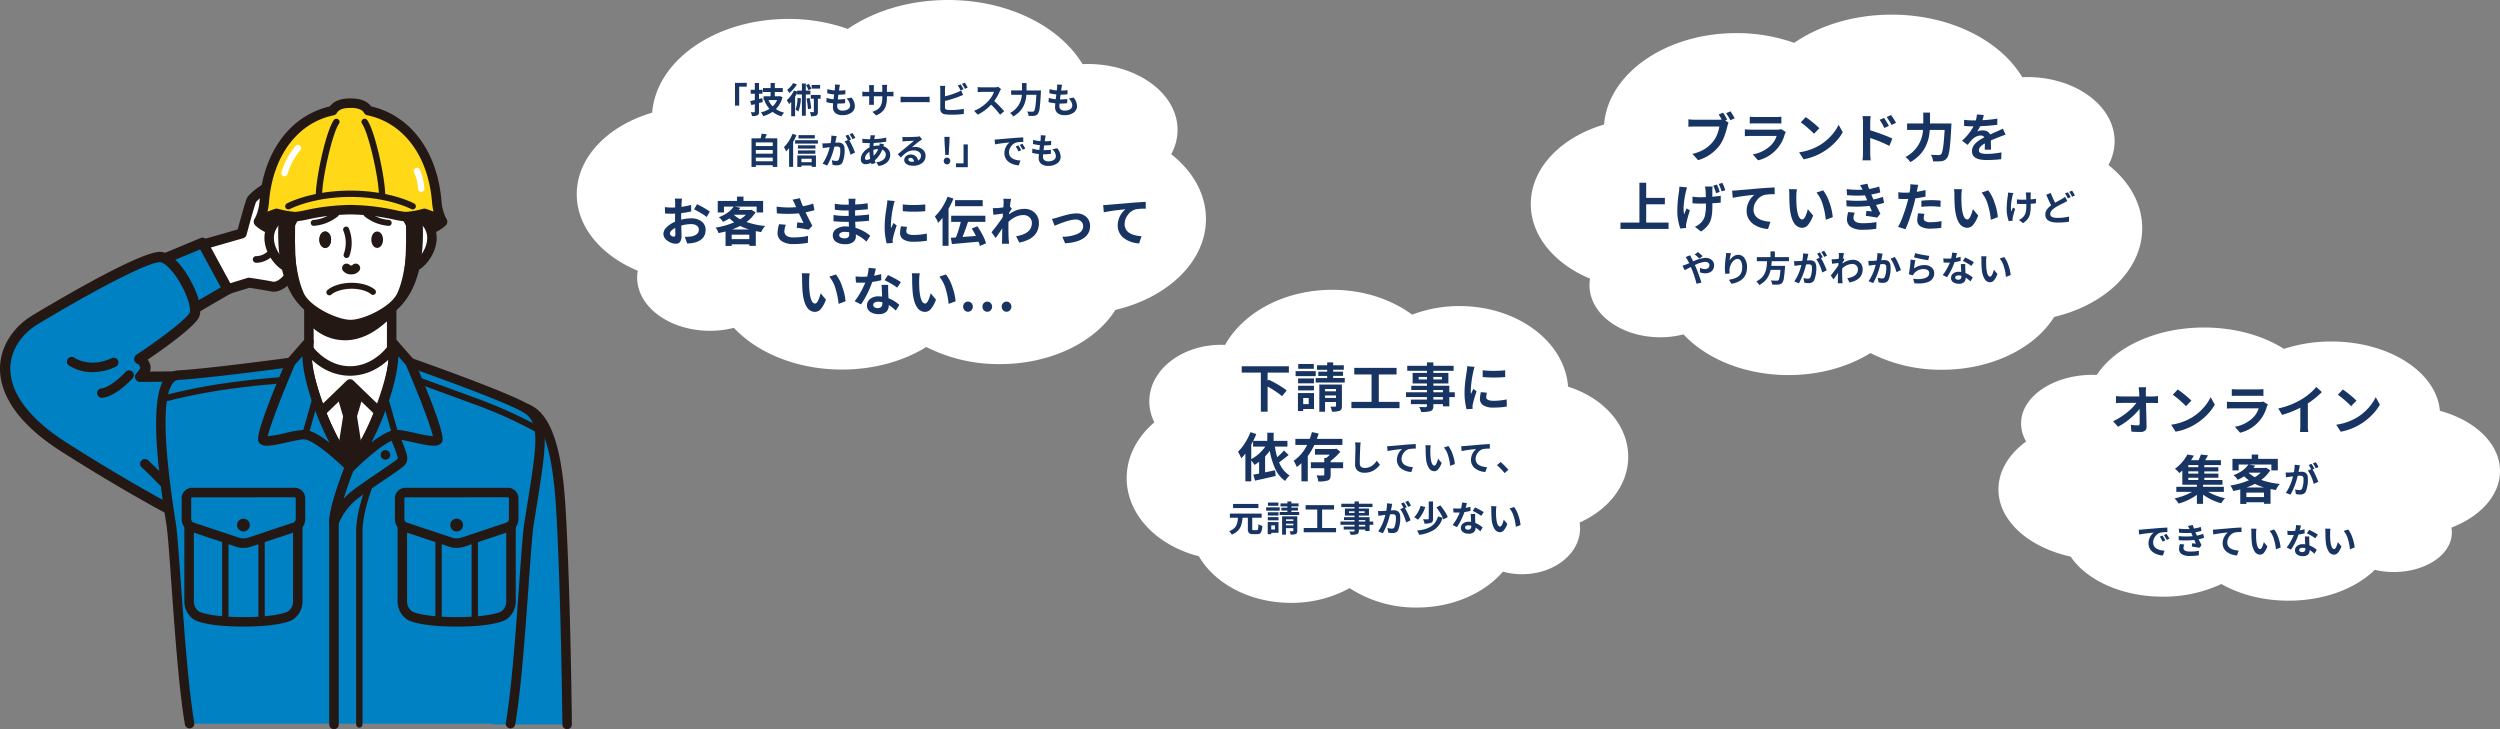 <svg xmlns="http://www.w3.org/2000/svg" width="1263.967" height="368.67" viewBox="0 0 1263.967 368.67">
  <rect x="0" y="0" width="1263.967" height="368.67" fill="#808080" stroke="none"/>
  <g id="グループ_3619" data-name="グループ 3619" transform="translate(-59.757 -585.57)">
    <path id="パス_15274" data-name="パス 15274" d="M163.52,708.908l18.464-5.315s3.357-12.59,4.758-16.507,21.822-15.667,25.179-12.309,3.917,24.9.279,37.768-10.63,18.745-14.826,17.906-11.751-1.959-11.751-1.959L163.8,735.206Z" fill="#fff"/>
    <path id="パス_15275" data-name="パス 15275" d="M163.8,737.724a2.517,2.517,0,0,1-2.517-2.491l-.283-26.3a2.521,2.521,0,0,1,1.823-2.447l17.1-4.921c.918-3.405,3.293-12.1,4.448-15.329,1.7-4.767,18.94-14.576,25.614-14.576A5.045,5.045,0,0,1,213.7,673c4.536,4.535,4.421,27.853.921,40.235-3.845,13.615-11.214,19.817-16.432,19.817a6.68,6.68,0,0,1-1.31-.128c-3.432-.687-9.244-1.578-11.063-1.852l-21.275,6.545A2.534,2.534,0,0,1,163.8,737.724Zm2.257-26.927.226,21.011,18.6-5.722a2.531,2.531,0,0,1,1.111-.085c.311.046,7.665,1.138,11.874,1.982a1.793,1.793,0,0,0,.323.028c2.833,0,8.474-5.132,11.587-16.15,3.611-12.781,2.6-32.155.487-35.148a2.357,2.357,0,0,0-.279-.014c-5.172,0-19.563,8.62-20.893,11.284-1.329,3.724-4.642,16.134-4.675,16.259a2.515,2.515,0,0,1-1.736,1.77Z" fill="#241815"/>
    <path id="パス_15276" data-name="パス 15276" d="M189.469,718.424c-.093,0-.183,0-.272,0a1.679,1.679,0,0,1,.114-3.356c.3,0,6.319.061,8.413-6.919a22.713,22.713,0,0,0-1.025-14.74,1.679,1.679,0,0,1,3.028-1.452,25.765,25.765,0,0,1,1.213,17.156C198.718,716.512,192.621,718.424,189.469,718.424Z" fill="#241815"/>
    <path id="パス_15277" data-name="パス 15277" d="M162.121,708.341l12.765,23.481-20.379,11.859L140.039,717.54Z" fill="#0081c4"/>
    <path id="パス_15278" data-name="パス 15278" d="M154.506,746.288a2.577,2.577,0,0,1-.692-.093,2.606,2.606,0,0,1-1.59-1.252L137.758,718.8a2.61,2.61,0,0,1,1.278-3.669l22.082-9.2a2.6,2.6,0,0,1,3.293,1.161l12.766,23.481a2.608,2.608,0,0,1-.98,3.5l-20.379,11.86A2.609,2.609,0,0,1,154.506,746.288Zm-10.775-27.46L155.5,740.087l15.887-9.244-10.432-19.19Z" fill="#241815"/>
    <path id="パス_15279" data-name="パス 15279" d="M177.992,776.064c-20.57-.29-47.37,0-47.37,0s3.26-3.26,2.609-5.214c-1.23-3.688-3.043-3.768-3.043-3.768s22.888-15.064,27.523-21.729c3.873-5.568-8.98-29.839-17.092-29.839s-41.14,18.542-62.869,31.579C59.306,758.16,50.469,785.12,92.236,811.7c38.242,24.337,74.747,43.747,82.86,44.906S186.836,776.19,177.992,776.064Z" fill="#0081c4"/>
    <path id="パス_15280" data-name="パス 15280" d="M175.269,859.225h0a5.015,5.015,0,0,1-.538-.039c-9.051-1.294-46.684-21.609-83.892-45.286-25.929-16.5-31.211-32.122-31.077-42.32.139-10.562,6.363-20.549,16.649-26.723,16.012-9.607,54.32-31.951,64.211-31.951,5.848,0,12.08,7.942,15.965,15.375,2.088,3.991,6.583,13.795,3.268,18.561-3.933,5.657-18.874,16.108-25.386,20.517a11.894,11.894,0,0,1,1.238,2.666,5.094,5.094,0,0,1-.163,3.388c4.789-.038,12.549-.085,21.028-.085,8.161,0,15.381.043,21.46.129,2.382.034,7.958.112,7.7,34.207a260.872,260.872,0,0,1-2.3,33.31C181.1,857.01,178.129,859.225,175.269,859.225Zm-34.65-141.1c-5.691,0-30.416,12.541-61.526,31.208-8.727,5.235-14.005,13.578-14.12,22.319-.117,8.872,4.761,22.643,28.663,37.852,38.174,24.293,72.724,42.508,81.2,44.406,2.264-3.176,5.455-21.621,5.68-45.813.173-18.677-1.642-27.64-3-29.429-5.961-.079-13-.122-20.943-.122-13.861,0-25.8.127-25.917.13h-.03a2.608,2.608,0,0,1-1.843-4.452,8.664,8.664,0,0,0,1.911-2.737,4.14,4.14,0,0,0-1.057-1.853,2.608,2.608,0,0,1-.878-4.726c6.25-4.114,23.251-15.913,26.816-21.04.651-.937.263-5.762-3.608-13.168C147.85,722.824,142.964,718.121,140.619,718.121Z" fill="#241815"/>
    <path id="パス_15281" data-name="パス 15281" d="M157.039,851.295a2.4,2.4,0,0,1-2.253-1.573c-3.494-9.481-23.2-27.706-23.4-27.888a2.4,2.4,0,0,1,3.256-3.534c.844.779,20.756,19.2,24.646,29.762a2.4,2.4,0,0,1-2.253,3.233Z" fill="#241815"/>
    <path id="パス_15282" data-name="パス 15282" d="M96.016,768.422s8.808,6.205,21.219.4" fill="#0081c4"/>
    <path id="パス_15283" data-name="パス 15283" d="M106.627,773.716a22.014,22.014,0,0,1-11.994-3.331,2.4,2.4,0,0,1,2.757-3.933c.34.232,7.935,5.291,18.827.194A2.4,2.4,0,0,1,118.253,771,27.26,27.26,0,0,1,106.627,773.716Z" fill="#241815"/>
    <path id="パス_15284" data-name="パス 15284" d="M125.041,775.227S117.3,783.7,111.3,784.3" fill="#0081c4"/>
    <path id="パス_15285" data-name="パス 15285" d="M111.294,786.705a2.4,2.4,0,0,1-.236-4.792c4.154-.416,10.363-6.282,12.211-8.306a2.4,2.4,0,1,1,3.546,3.241c-.855.936-8.553,9.173-15.279,9.846C111.455,786.7,111.373,786.705,111.294,786.705Z" fill="#241815"/>
    <path id="パス_15286" data-name="パス 15286" d="M257.785,763.175V729.784H215.936v33.391s-4.088,2.888,5.032,28.006c7.063,19.448,15.772,30.578,15.772,30.578s8.711-11.13,15.774-30.578C261.632,766.063,257.785,763.175,257.785,763.175Z" fill="#fff"/>
    <path id="パス_15287" data-name="パス 15287" d="M236.74,824.161h0a2.4,2.4,0,0,1-1.892-.922c-.365-.467-9.027-11.656-16.137-31.238-7.051-19.416-6.7-26.808-5.177-29.6V729.784a2.4,2.4,0,0,1,2.4-2.4h41.849a2.4,2.4,0,0,1,2.4,2.4v32.649c2.023,3.915.148,14.24-5.416,29.567-7.111,19.583-15.775,30.772-16.139,31.239A2.406,2.406,0,0,1,236.74,824.161Zm-19.026-59.372c-.269.63-1.764,5.534,5.513,25.572A128.867,128.867,0,0,0,236.739,817.6a129.282,129.282,0,0,0,13.516-27.239c7.279-20.047,5.943-24.995,5.693-25.64a2.4,2.4,0,0,1-.564-1.546V732.187H218.338v30.988A2.4,2.4,0,0,1,217.714,764.789Z" fill="#241815"/>
    <path id="パス_15288" data-name="パス 15288" d="M215.135,728.983v19.338l.191.224a24.232,24.232,0,0,0,18.885,9.063c8.143,0,16.271-4.209,24.154-12.511l.221-.231V728.983Z" fill="#241815"/>
    <path id="パス_15289" data-name="パス 15289" d="M245.92,776.92l-5.65,19.145,16.479,104.627L236.74,926.514l-20.006-25.823L233.21,796.065l-5.648-19.145Z" fill="#241815"/>
    <path id="パス_15290" data-name="パス 15290" d="M236.614,773.135h0c14.4,0,22.125-12.467,22.125-12.467l6.6,8.682-12.711,25.713L236.74,779.7l-15.889,15.361L208.14,769.35l6.6-8.682s7.731,12.467,22.126,12.467h-.253Z" fill="#fff"/>
    <path id="パス_15291" data-name="パス 15291" d="M252.631,797.464a2.407,2.407,0,0,1-1.671-.674l-14.22-13.747L222.521,796.79a2.4,2.4,0,0,1-3.824-.664l-12.711-25.711a2.4,2.4,0,0,1,.242-2.518l6.6-8.683a2.44,2.44,0,0,1,2.028-.946,2.4,2.4,0,0,1,1.925,1.134c.07.108,7.206,11.259,19.959,11.331,12.83-.072,19.888-11.218,19.957-11.331a2.4,2.4,0,0,1,3.955-.189l6.6,8.684a2.4,2.4,0,0,1,.242,2.518l-12.712,25.711a2.4,2.4,0,0,1-1.744,1.3A2.453,2.453,0,0,1,252.631,797.464ZM236.74,777.3a2.4,2.4,0,0,1,1.67.676l13.525,13.074,10.593-21.428-3.778-4.97c-3.32,3.933-10.657,10.738-21.775,10.884-.027,0-.053,0-.082,0h-.279c-.036,0-.073,0-.109,0-11.115-.146-18.453-6.951-21.774-10.884l-3.777,4.969,10.593,21.429,13.523-13.074A2.4,2.4,0,0,1,236.74,777.3Z" fill="#241815"/>
    <ellipse id="楕円形_104" data-name="楕円形 104" cx="46.482" cy="10.009" rx="46.482" ry="10.009" transform="translate(190.491 687.64)" fill="#241815"/>
    <path id="パス_15292" data-name="パス 15292" d="M236.973,710.059c-22.7,0-43.5-4.7-48.374-10.93a2.4,2.4,0,0,1,0-2.96c4.879-6.232,25.673-10.932,48.374-10.932s43.5,4.7,48.374,10.932a2.4,2.4,0,0,1,0,2.96C280.469,705.36,259.674,710.059,236.973,710.059Zm-42.791-12.41c5.671,3.511,21.723,7.606,42.791,7.606s37.12-4.1,42.791-7.606c-5.671-3.512-21.722-7.607-42.791-7.607S199.853,694.137,194.182,697.649Z" fill="#241815"/>
    <path id="パス_15293" data-name="パス 15293" d="M236.994,741.219c19.177,0,40.063-32.566,40.063-55.783S264.814,644.9,236.994,644.9s-40.064,17.315-40.064,40.532S217.817,741.219,236.994,741.219Z"/>
    <path id="パス_15294" data-name="パス 15294" d="M236.994,742.018c-19.73,0-40.865-33.209-40.865-56.582,0-26.267,14.9-41.333,40.865-41.333s40.864,15.066,40.864,41.333C277.858,708.809,256.723,742.018,236.994,742.018Zm0-96.313c-24.952,0-39.263,14.481-39.263,39.731,0,22.712,20.3,54.982,39.263,54.982s39.262-32.27,39.262-54.982C276.256,660.186,261.945,645.705,236.994,645.705Z" fill="#241815"/>
    <path id="パス_15295" data-name="パス 15295" d="M270.038,695.4c3.682-.163,8.212,4.622,8.1,10.7-.16,8.906-9.155,16.921-12.471,14.578-2.753-1.943-3.724-7.617-2.432-14.743C264.329,699.926,267.653,695.506,270.038,695.4Z" fill="#fff"/>
    <path id="パス_15296" data-name="パス 15296" d="M267.078,723.484a4.808,4.808,0,0,1-2.8-.852c-3.619-2.554-4.894-8.959-3.409-17.134,1.243-6.834,5.22-12.325,9.055-12.5l.292,0A9.106,9.106,0,0,1,276.58,696a14.148,14.148,0,0,1,3.961,10.133C280.383,714.906,272.7,723.484,267.078,723.484Zm3.143-25.689c-.979.188-3.669,3.329-4.621,8.562-1.2,6.59-.174,11.2,1.455,12.351l.023-.027c2.31,0,8.536-5.737,8.659-12.632a9.442,9.442,0,0,0-2.586-6.68A4.574,4.574,0,0,0,270.221,697.795Z" fill="#241815"/>
    <path id="パス_15297" data-name="パス 15297" d="M203.949,695.4c-3.679-.163-8.215,4.622-8.1,10.7.162,8.906,9.157,16.921,12.472,14.578,2.75-1.943,3.725-7.617,2.43-14.743C209.665,699.926,206.33,695.506,203.949,695.4Z" fill="#fff"/>
    <path id="パス_15298" data-name="パス 15298" d="M206.913,723.484h0c-5.621,0-13.305-8.578-13.465-17.349a14.138,14.138,0,0,1,3.956-10.128,9.113,9.113,0,0,1,6.363-3.016l.289,0c3.846.178,7.823,5.669,9.058,12.5,1.487,8.169.215,14.573-3.405,17.132A4.81,4.81,0,0,1,206.913,723.484ZM203.8,697.792a4.6,4.6,0,0,0-2.973,1.579,9.424,9.424,0,0,0-2.58,6.675c.123,6.895,6.35,12.635,8.66,12.635h0a.365.365,0,0,0,.09-.008c1.56-1.116,2.582-5.728,1.384-12.316C207.441,701.126,204.746,697.983,203.8,697.792Z" fill="#241815"/>
    <path id="パス_15299" data-name="パス 15299" d="M236.994,749.663c7.445,0,22.3-7.083,25.849-14.906,2.672-5.883,4.77-14.9,5.716-33.908,1.323-26.407-8.232-42.765-31.565-42.765s-32.882,16.358-31.566,42.765c.949,19.008,3.048,28.025,5.714,33.908C214.694,742.58,229.546,749.663,236.994,749.663Z" fill="#fff"/>
    <path id="パス_15300" data-name="パス 15300" d="M268.326,704.969q.128-1.977.233-4.12c1.323-26.407-8.232-42.765-31.565-42.765s-32.882,16.358-31.566,42.765q.111,2.211.242,4.242" fill="#fff"/>
    <path id="パス_15301" data-name="パス 15301" d="M205.668,707.494a2.4,2.4,0,0,1-2.4-2.248q-.13-2.05-.243-4.276c-.817-16.358,2.455-28.525,9.72-36.162,5.762-6.055,13.917-9.126,24.244-9.126s18.488,3.071,24.249,9.13c7.266,7.637,10.534,19.8,9.715,36.158q-.107,2.16-.235,4.152a2.4,2.4,0,1,1-4.794-.306q.125-1.962.231-4.084c.751-14.991-2.073-25.961-8.4-32.609-4.818-5.067-11.807-7.637-20.768-7.637s-15.944,2.568-20.762,7.634c-6.325,6.647-9.152,17.618-8.4,32.61q.111,2.191.242,4.207a2.4,2.4,0,0,1-2.244,2.551C205.772,707.491,205.72,707.494,205.668,707.494Z" fill="#241815"/>
    <path id="パス_15302" data-name="パス 15302" d="M206.554,715.237c1.11,9.665,2.709,15.372,4.588,19.52,3.552,7.823,18.4,14.906,25.852,14.906s22.3-7.083,25.849-14.906c1.944-4.28,3.584-10.217,4.7-20.455" fill="#fff"/>
    <path id="パス_15303" data-name="パス 15303" d="M236.994,752.065c-8.147,0-23.95-7.309-28.04-16.314-2.249-4.971-3.771-11.4-4.786-20.239a2.4,2.4,0,1,1,4.773-.549c.957,8.328,2.351,14.3,4.388,18.8,3.161,6.957,17.068,13.494,23.665,13.494s20.506-6.536,23.661-13.5c2.111-4.648,3.539-10.914,4.5-19.722a2.4,2.4,0,1,1,4.777.519c-1.028,9.458-2.539,15.993-4.9,21.189C260.948,744.755,245.145,752.065,236.994,752.065Z" fill="#241815"/>
    <path id="パス_15304" data-name="パス 15304" d="M226.387,706.757c0,1.876-.992,3.4-2.212,3.4s-2.207-1.529-2.207-3.4.986-3.4,2.207-3.4S226.387,704.883,226.387,706.757Z" fill="#241815"/>
    <path id="パス_15305" data-name="パス 15305" d="M224.175,710.915c-1.661,0-2.96-1.827-2.96-4.158s1.3-4.148,2.96-4.148,2.965,1.823,2.965,4.148S225.838,710.915,224.175,710.915Zm0-6.8c-.688,0-1.453,1.085-1.453,2.641s.765,2.65,1.453,2.65,1.458-1.087,1.458-2.65S224.865,704.116,224.175,704.116Z" fill="#241815"/>
    <path id="パス_15306" data-name="パス 15306" d="M224.175,702.609c-1.661,0-2.96,1.823-2.96,4.148s1.3,4.158,2.96,4.158,2.965-1.827,2.965-4.158S225.838,702.609,224.175,702.609Z" fill="#241815"/>
    <path id="パス_15307" data-name="パス 15307" d="M234.975,716.014a1.534,1.534,0,0,1-.464-.074,1.507,1.507,0,0,1-.97-1.9,16.355,16.355,0,0,0-.177-11.812,1.508,1.508,0,1,1,2.792-1.14,19.431,19.431,0,0,1,.254,13.878A1.509,1.509,0,0,1,234.975,716.014Z" fill="#241815"/>
    <path id="パス_15308" data-name="パス 15308" d="M250.455,702.609c-1.663,0-2.965,1.823-2.965,4.148s1.3,4.158,2.965,4.158,2.959-1.827,2.959-4.158S252.115,702.609,250.455,702.609Z" fill="#241815"/>
    <path id="パス_15309" data-name="パス 15309" d="M237.339,724.308a5.188,5.188,0,0,1-4.181-1.851,2.261,2.261,0,0,1,3.533-2.818,1.175,1.175,0,0,0,.626.148,1.031,1.031,0,0,0,.564-.15,2.261,2.261,0,0,1,3.53,2.821A5.109,5.109,0,0,1,237.339,724.308Z" fill="#241815"/>
    <path id="パス_15310" data-name="パス 15310" d="M218.36,699.769a1.508,1.508,0,0,1-.042-3.015,19.251,19.251,0,0,0,10.313-4.088,1.506,1.506,0,1,1,1.98,2.271,22.374,22.374,0,0,1-12.2,4.831Z" fill="#241815"/>
    <path id="パス_15311" data-name="パス 15311" d="M256.268,699.769h-.045a22.378,22.378,0,0,1-12.206-4.831A1.507,1.507,0,1,1,246,692.666a19.251,19.251,0,0,0,10.313,4.088,1.508,1.508,0,0,1-.043,3.015Z" fill="#241815"/>
    <path id="パス_15312" data-name="パス 15312" d="M226.291,734.882a1.508,1.508,0,0,1-1.058-2.583c.149-.144,3.724-3.567,12.028-3.765l.15,0h0c8.324.046,11.839,3.423,11.985,3.567a1.507,1.507,0,0,1-2.106,2.155c-.074-.068-2.973-2.669-9.9-2.708-7.075.168-10.021,2.876-10.049,2.9A1.51,1.51,0,0,1,226.291,734.882Z" fill="#241815"/>
    <path id="パス_15313" data-name="パス 15313" d="M236.95,656.146c9.341,0,24.327,5.072,28.442,13.98,6.185,13.39,2.4,32.829,2.4,32.829l-6.006-10.748-1.4-15.676a78.723,78.723,0,0,0-46.876,0l-1.4,15.676-6.006,10.748s-3.784-19.439,2.4-32.829C212.622,661.218,227.609,656.146,236.95,656.146Z"/>
    <path id="パス_15314" data-name="パス 15314" d="M267.794,703.756a.8.8,0,0,1-.7-.41L261.088,692.6a.811.811,0,0,1-.1-.321l-1.353-15.152a78.206,78.206,0,0,0-45.374,0l-1.353,15.152a.8.8,0,0,1-.1.321L206.8,703.346a.8.8,0,0,1-1.486-.238c-.156-.8-3.759-19.848,2.462-33.317,4.355-9.425,19.738-14.445,29.17-14.445s24.815,5.02,29.17,14.445c6.22,13.469,2.617,32.513,2.46,33.317a.8.8,0,0,1-.66.638A.754.754,0,0,1,267.794,703.756Zm-5.224-11.792,4.794,8.58c.757-5.468,2.083-19.729-2.7-30.083-4.019-8.7-18.938-13.514-27.715-13.514s-23.7,4.813-27.715,13.514c-4.782,10.354-3.456,24.615-2.7,30.083l4.794-8.58,1.384-15.5a.8.8,0,0,1,.529-.683,79.475,79.475,0,0,1,47.413,0,.8.8,0,0,1,.53.683Z" fill="#241815"/>
    <path id="パス_15315" data-name="パス 15315" d="M273.577,701.05c-.352-16.83-3.6-29.377-11.179-37.345-6.076-6.387-14.623-9.625-25.4-9.625s-19.329,3.238-25.4,9.625c-7.579,7.968-10.827,20.515-11.179,37.345-.8,38.278,17.529,48.594,36.532,50.1l-.031.012c.028,0,.055,0,.083-.007s.054.006.082.007l-.031-.012C256.048,749.644,274.377,739.328,273.577,701.05Zm-36.583,50.078c-1.278-.526-18.473-7.694-22.438-13.577-4.136-6.14-5.956-16.338-5.606-36.9.268-15.681,2.432-25.112,8.44-31.429,4.505-4.735,11.1-7.135,19.6-7.135s15.1,2.4,19.6,7.135c6.008,6.317,8.172,15.748,8.44,31.429.35,20.561-1.47,30.759-5.606,36.9C255.466,743.434,238.271,750.6,236.994,751.128Z" fill="#241815"/>
    <path id="パス_15316" data-name="パス 15316" d="M280.6,687.84c-1.826-24.013-14.654-42.192-34.673-46.344-1.637-2.9-5.027-3.765-8.957-3.765s-7.321.864-8.956,3.765c-20.019,4.152-32.848,22.331-34.675,46.344a25.722,25.722,0,0,1-2.85,9.809c1.31-1.6,9.117-4.205,9.117-4.205s6.337,1.762,9.74,1.638,14.148-3.506,27.624-3.506,24.222,3.383,27.624,3.506,9.741-1.638,9.741-1.638,7.806,2.6,9.117,4.205A25.745,25.745,0,0,1,280.6,687.84Z" fill="#ffd917"/>
    <path id="パス_15317" data-name="パス 15317" d="M190.485,700.082a2.408,2.408,0,0,1-2.078-3.627,23.561,23.561,0,0,0,2.539-8.8c1.922-25.239,15.524-43.642,35.6-48.3,2.014-2.71,5.44-4.03,10.427-4.03s8.414,1.32,10.428,4.03c20.076,4.656,33.678,23.059,35.6,48.3a23.177,23.177,0,0,0,2.541,8.8,2.4,2.4,0,0,1-3.917,2.749c-.66-.619-3.992-2.081-7.37-3.251-1.842.476-6.687,1.656-9.743,1.529a41.571,41.571,0,0,1-5.588-.912,108.566,108.566,0,0,0-21.949-2.592,108.566,108.566,0,0,0-21.949,2.592,41.562,41.562,0,0,1-5.587.912c-3.025.118-7.9-1.053-9.743-1.529-3.4,1.178-6.752,2.65-7.384,3.262A2.345,2.345,0,0,1,190.485,700.082Zm46.488-10.908a112.8,112.8,0,0,1,22.893,2.684,42.754,42.754,0,0,0,4.819.823l.267,0a43.247,43.247,0,0,0,8.742-1.556,2.4,2.4,0,0,1,1.4.037c1.094.364,2.47.846,3.867,1.4a26.708,26.708,0,0,1-.756-4.544c-1.781-23.426-14.336-40.352-32.766-44.174a2.4,2.4,0,0,1-1.6-1.172c-.615-1.092-2-2.542-6.864-2.542s-6.25,1.45-6.864,2.542a2.4,2.4,0,0,1-1.6,1.172c-18.43,3.822-30.985,20.748-32.766,44.174a26.807,26.807,0,0,1-.756,4.544c1.4-.553,2.773-1.035,3.866-1.4a2.4,2.4,0,0,1,1.4-.037,43.415,43.415,0,0,0,8.743,1.556l.268,0a42.777,42.777,0,0,0,4.817-.823A112.824,112.824,0,0,1,236.973,689.174Z" fill="#241815"/>
    <path id="パス_15318" data-name="パス 15318" d="M221.026,686.238a1.6,1.6,0,0,1-1.6-1.56c-.2-7.711,4.921-32.46,9.1-38.4a1.6,1.6,0,0,1,2.619,1.845c-3.487,4.953-8.712,28.783-8.516,36.469a1.6,1.6,0,0,1-1.56,1.642Z" fill="#241815"/>
    <path id="パス_15319" data-name="パス 15319" d="M252.92,686.238h-.042a1.6,1.6,0,0,1-1.561-1.642c.2-7.686-5.03-31.516-8.515-36.469a1.6,1.6,0,0,1,2.617-1.845c4.179,5.936,9.3,30.685,9.1,38.4A1.6,1.6,0,0,1,252.92,686.238Z" fill="#241815"/>
    <path id="パス_15320" data-name="パス 15320" d="M268.4,691.458a1.573,1.573,0,0,1-.752-.19c-.116-.06-11.7-6.13-30.672-6.13s-30.557,6.07-30.672,6.13a1.6,1.6,0,0,1-1.512-2.821c.494-.266,12.352-6.513,32.184-6.513s31.69,6.247,32.185,6.513a1.6,1.6,0,0,1-.761,3.011Z" fill="#241815"/>
    <path id="パス_15321" data-name="パス 15321" d="M203.581,674.7a1.6,1.6,0,0,1-1.533-2.06,37.829,37.829,0,0,1,7.146-13.288,1.6,1.6,0,0,1,2.388,2.134,35.235,35.235,0,0,0-6.467,12.069A1.6,1.6,0,0,1,203.581,674.7Z" fill="#fff"/>
    <path id="パス_15322" data-name="パス 15322" d="M272.708,682.571a1.6,1.6,0,0,1-1.6-1.528,23.607,23.607,0,0,0-1.982-8.328,1.6,1.6,0,0,1,2.893-1.372,26.609,26.609,0,0,1,2.288,9.555,1.6,1.6,0,0,1-1.527,1.672Z" fill="#fff"/>
    <path id="パス_15323" data-name="パス 15323" d="M308.791,951.838s.134-58.816,1.633-95.389C312.147,814.348,325.6,792,325.6,792c12.949,4.537,16.546,28.336,17.941,54.68,2.417,45.575,2.943,105.158,2.943,105.158" fill="#0081c4"/>
    <path id="パス_15324" data-name="パス 15324" d="M346.487,954.24a2.4,2.4,0,0,1-2.4-2.381c0-.6-.551-60.053-2.94-105.052-1.176-22.209-4.1-48.251-16.335-52.54a2.4,2.4,0,1,1,1.588-4.534c14.848,5.2,18.211,31.642,19.545,56.82,2.393,45.107,2.942,104.667,2.947,105.263a2.4,2.4,0,0,1-2.381,2.424Z" fill="#241815"/>
    <path id="パス_15325" data-name="パス 15325" d="M317.865,951.437c4.8-27.854,7.475-89.24,9.34-100.985,6.2-39.038,9.207-52.046-1.6-58.452s-58.852-23.22-58.852-23.22l-9.208-6.006s4.088,2.889-5.032,28.006c-7.064,19.449-15.771,30.579-15.771,30.579v0s-8.711-11.13-15.773-30.579c-9.121-25.117-5.032-28.006-5.032-28.006l-9.209,6.006s-41.562,5.647-56.778,6.447c-12.549.66-9.875,36.187-3.675,75.225,1.868,11.745,4.535,73.131,9.34,100.985" fill="#0081c4"/>
    <path id="パス_15326" data-name="パス 15326" d="M317.868,953.84a2.4,2.4,0,0,1-2.371-2.811c2.976-17.25,5.181-48.214,6.791-70.821,1.02-14.308,1.826-25.61,2.544-30.134l1.282-8.014c5.154-32.076,6.893-42.881-1.736-47.993-10.482-6.213-57.943-22.852-58.42-23.02a2.32,2.32,0,0,1-.519-.256l-4.616-3.01c-.2,4.578-1.746,11.953-6.055,23.82-6.264,17.253-13.732,27.991-15.67,30.621a2.4,2.4,0,0,1-4.716,0c-1.938-2.63-9.407-13.368-15.674-30.621-4.308-11.867-5.852-19.242-6.053-23.82l-4.617,3.01a2.383,2.383,0,0,1-.988.369c-1.7.231-41.835,5.67-56.976,6.467a3.79,3.79,0,0,0-2.858,1.581c-5.45,6.735-4.969,30.577,1.43,70.866.719,4.528,1.526,15.846,2.545,30.174,1.611,22.6,3.815,53.54,6.789,70.781a2.4,2.4,0,0,1-4.735.817c-3.014-17.479-5.138-47.3-6.846-71.256-.971-13.65-1.812-25.439-2.5-29.762-6.807-42.865-6.94-66.584-.418-74.641a8.609,8.609,0,0,1,6.34-3.358c14.013-.737,51.14-5.7,56.046-6.357l8.754-5.71a2.4,2.4,0,0,1,3.09,3.629c-.271.634-1.759,5.545,5.513,25.569A129.247,129.247,0,0,0,236.74,817.2a129.33,129.33,0,0,0,13.512-27.237c7.272-20.024,5.785-24.935,5.512-25.569a2.4,2.4,0,0,1,3.091-3.629l8.964,5.847c4.315,1.514,48.428,17.055,59.008,23.324,11.44,6.78,9.422,19.335,4.03,52.889l-1.281,8.006c-.685,4.319-1.525,16.09-2.494,29.722-1.709,23.973-3.834,53.808-6.85,71.3A2.4,2.4,0,0,1,317.868,953.84Z" fill="#241815"/>
    <path id="パス_15327" data-name="パス 15327" d="M228.611,954.24a2.4,2.4,0,0,1-2.4-2.4V849.748c0-8.777,7.966-28.46,8.306-29.295a2.4,2.4,0,1,1,4.45,1.811c-2.213,5.438-7.952,20.977-7.952,27.484v102.09A2.4,2.4,0,0,1,228.611,954.24Z" fill="#241815"/>
    <path id="パス_15328" data-name="パス 15328" d="M155.368,839.513h54.939v55.108s-9.158,5.341-27.47,5.341-27.469-5.341-27.469-5.341Z" fill="#0081c4"/>
    <path id="パス_15329" data-name="パス 15329" d="M182.837,902.365c-18.431,0-24.166-3.035-24.758-3.38a11.085,11.085,0,0,1-5.113-8.9V844.051a6.95,6.95,0,0,1,6.943-6.941h45.858a6.95,6.95,0,0,1,6.943,6.941v46.032a11.081,11.081,0,0,1-5.113,8.9C207,899.329,201.267,902.365,182.837,902.365Zm-22.928-60.451a2.139,2.139,0,0,0-2.138,2.137v46.032a6.389,6.389,0,0,0,2.729,4.752c.012.005,5.286,2.725,22.337,2.725s22.327-2.721,22.379-2.749a6.381,6.381,0,0,0,2.689-4.728V844.051a2.139,2.139,0,0,0-2.138-2.137Z" fill="#241815"/>
    <rect id="長方形_833" data-name="長方形 833" width="3.203" height="60.195" transform="translate(172.08 839.513)" fill="#241815"/>
    <rect id="長方形_834" data-name="長方形 834" width="3.203" height="60.195" transform="translate(190.394 839.513)" fill="#241815"/>
    <path id="パス_15330" data-name="パス 15330" d="M211.665,848.213a4.286,4.286,0,0,1-2.736,3.8l-23.356,7.783a10.1,10.1,0,0,1-5.473,0l-23.352-7.783a4.281,4.281,0,0,1-2.737-3.8V837.48a2.893,2.893,0,0,1,2.884-2.886h51.886a2.893,2.893,0,0,1,2.884,2.886Z" fill="#0081c4"/>
    <path id="パス_15331" data-name="パス 15331" d="M182.838,862.574a11.475,11.475,0,0,1-3.5-.5l-23.35-7.784a6.651,6.651,0,0,1-4.379-6.076V837.48a5.294,5.294,0,0,1,5.286-5.289h51.886a5.293,5.293,0,0,1,5.286,5.289v10.733a6.654,6.654,0,0,1-4.379,6.076l-23.355,7.784A11.418,11.418,0,0,1,182.838,862.574ZM156.9,837a.488.488,0,0,0-.481.484v10.733a1.934,1.934,0,0,0,1.092,1.518l23.353,7.785a8.275,8.275,0,0,0,3.951,0l23.358-7.783a1.937,1.937,0,0,0,1.1-1.52V837.48a.489.489,0,0,0-.482-.484Z" fill="#241815"/>
    <path id="パス_15332" data-name="パス 15332" d="M179.615,851.042a3.221,3.221,0,1,0,3.222-3.224A3.222,3.222,0,0,0,179.615,851.042Z" fill="#241815"/>
    <path id="パス_15333" data-name="パス 15333" d="M318.112,839.513H263.173v55.108s9.155,5.341,27.468,5.341,27.471-5.341,27.471-5.341Z" fill="#0081c4"/>
    <path id="パス_15334" data-name="パス 15334" d="M290.641,902.365c-18.43,0-24.165-3.035-24.758-3.38a11.084,11.084,0,0,1-5.112-8.9V844.051a6.949,6.949,0,0,1,6.941-6.941h45.86a6.949,6.949,0,0,1,6.941,6.941v46.032a11.079,11.079,0,0,1-5.111,8.9C314.808,899.329,309.072,902.365,290.641,902.365Zm-22.929-60.451a2.141,2.141,0,0,0-2.138,2.137v46.032a6.392,6.392,0,0,0,2.729,4.752c.014.005,5.286,2.725,22.338,2.725s22.327-2.721,22.379-2.749a6.379,6.379,0,0,0,2.69-4.728V844.051a2.14,2.14,0,0,0-2.138-2.137Z" fill="#241815"/>
    <rect id="長方形_835" data-name="長方形 835" width="3.204" height="60.195" transform="translate(298.197 839.513)" fill="#241815"/>
    <rect id="長方形_836" data-name="長方形 836" width="3.204" height="60.195" transform="translate(279.884 839.513)" fill="#241815"/>
    <path id="パス_15335" data-name="パス 15335" d="M261.816,848.213a4.279,4.279,0,0,0,2.736,3.8l23.355,7.783a10.088,10.088,0,0,0,5.471,0l23.354-7.783a4.284,4.284,0,0,0,2.737-3.8V837.48a2.893,2.893,0,0,0-2.883-2.886H264.7a2.893,2.893,0,0,0-2.883,2.886Z" fill="#0081c4"/>
    <path id="パス_15336" data-name="パス 15336" d="M290.642,862.574a11.457,11.457,0,0,1-3.5-.5l-23.352-7.784a6.651,6.651,0,0,1-4.379-6.076V837.48a5.294,5.294,0,0,1,5.286-5.289h51.887a5.294,5.294,0,0,1,5.286,5.289v10.733a6.656,6.656,0,0,1-4.379,6.076l-23.355,7.784A11.434,11.434,0,0,1,290.642,862.574ZM264.7,837a.489.489,0,0,0-.482.484v10.733a1.934,1.934,0,0,0,1.094,1.518l23.356,7.785a8.258,8.258,0,0,0,3.947,0l23.359-7.783a1.94,1.94,0,0,0,1.094-1.52V837.48a.489.489,0,0,0-.481-.484Z" fill="#241815"/>
    <path id="パス_15337" data-name="パス 15337" d="M293.865,851.042a3.222,3.222,0,1,1-3.224-3.224A3.224,3.224,0,0,1,293.865,851.042Z" fill="#241815"/>
    <path id="パス_15338" data-name="パス 15338" d="M241.423,953.439a1.6,1.6,0,0,1-1.6-1.6V854.152c0-17,14.63-45.908,15.254-47.131a1.6,1.6,0,1,1,2.852,1.454c-.148.293-14.9,29.442-14.9,45.677v97.686A1.6,1.6,0,0,1,241.423,953.439Z" fill="#241815"/>
    <path id="パス_15339" data-name="パス 15339" d="M228.611,849.748c0-8.408,8.129-28.389,8.129-28.389,2.947-5.6,9.055-12.673,14.691-25.356,2.133-4.8,9.966,14.461,11.41,19.15.8,2.6.6,3.4-1.2,4.8-4.09,3.182-13.612,9.208-21.152,14.748C231.357,841.414,228.611,849.748,228.611,849.748Z" fill="#0081c4"/>
    <path id="パス_15340" data-name="パス 15340" d="M228.612,852.15a2.472,2.472,0,0,1-.381-.03,2.4,2.4,0,0,1-2.022-2.372c0-8.777,7.966-28.461,8.306-29.295.03-.071.062-.143.1-.212,1.071-2.035,2.493-4.189,4.14-6.681a119.985,119.985,0,0,0,10.482-18.532,3.327,3.327,0,0,1,3.085-2.189c5.8,0,12.75,21.391,12.817,21.607.94,3.054.9,5.138-2.022,7.408-2.081,1.619-5.409,3.872-9.262,6.481-3.825,2.591-8.161,5.528-11.944,8.306A31.714,31.714,0,0,0,230.893,850.5,2.4,2.4,0,0,1,228.612,852.15Zm10.308-29.775c-1.262,3.113-3.6,9.339-5.414,15.341a39.505,39.505,0,0,1,5.559-4.946c3.857-2.834,8.233-5.8,12.094-8.414,3.783-2.561,7.05-4.773,9.007-6.294a3.132,3.132,0,0,0,.736-.682,6.66,6.66,0,0,0-.357-1.52c-1.435-4.66-5.378-13.658-7.733-17.092a127.729,127.729,0,0,1-10.049,17.439C241.216,818.55,239.876,820.577,238.92,822.375Z" fill="#241815"/>
    <path id="パス_15341" data-name="パス 15341" d="M142.265,788.842a1.6,1.6,0,0,1-.422-3.147,288.666,288.666,0,0,1,32.17-6.446c16.955-2.384,28.111-2.99,28.222-2.994a1.568,1.568,0,0,1,1.684,1.514,1.6,1.6,0,0,1-1.515,1.684c-.11.006-11.142.6-27.943,2.967a284.806,284.806,0,0,0-31.77,6.364A1.612,1.612,0,0,1,142.265,788.842Z" fill="#241815"/>
    <path id="パス_15342" data-name="パス 15342" d="M257.055,815.554a2.422,2.422,0,1,1-2.424-2.423A2.424,2.424,0,0,1,257.055,815.554Z" fill="#241815"/>
    <path id="パス_15343" data-name="パス 15343" d="M236.74,821.759s-8.711-11.13-15.773-30.578c-9.121-25.118-5.032-32.877-5.032-32.877l-9.209,10.476s-15.882,37.1-14.015,39.234,17.109-3.14,21.353-2.668c7.206.8,22.676,16.413,22.676,16.413" fill="#0081c4"/>
    <path id="パス_15344" data-name="パス 15344" d="M236.74,824.161a2.39,2.39,0,0,1-1.706-.712c-5.751-5.8-16.6-15.2-21.236-15.715-1.51-.173-5.223.687-8.761,1.471-4,.887-7.774,1.723-10.338,1.723a4.875,4.875,0,0,1-3.8-1.331c-1.072-1.226-2.862-3.275,13.615-41.762a2.357,2.357,0,0,1,.4-.64l9.208-10.477a2.4,2.4,0,0,1,3.929,2.7c0,.012-3.277,7.686,5.166,30.938,6.829,18.81,15.323,29.81,15.407,29.919a2.4,2.4,0,0,1-1.892,3.881Zm-23.286-21.246a7.822,7.822,0,0,1,.876.044c3.273.363,7.743,3.129,11.954,6.343a144.466,144.466,0,0,1-7.576-17.3c-4.527-12.469-5.9-20.873-6.073-26.306l-3.85,4.383C202.537,784.693,196.2,801,195.121,806.113a66.028,66.028,0,0,0,8.876-1.6A53.584,53.584,0,0,1,213.454,802.915Z" fill="#241815"/>
    <rect id="長方形_837" data-name="長方形 837" width="18.312" height="3.203" transform="translate(212.657 804.506) rotate(-74.132)" fill="#241815"/>
    <path id="パス_15345" data-name="パス 15345" d="M237.04,821.759s8.708-11.13,15.771-30.578c9.12-25.118,5.032-32.877,5.032-32.877l9.208,10.476s15.886,37.1,14.016,39.234-17.109-3.14-21.354-2.668c-7.206.8-22.673,16.413-22.673,16.413" fill="#0081c4"/>
    <path id="パス_15346" data-name="パス 15346" d="M237.04,824.161a2.4,2.4,0,0,1-1.892-3.881c.085-.108,8.575-11.109,15.4-29.919,8.444-23.252,5.169-30.926,5.134-31a2.438,2.438,0,0,1,.867-3.044,2.376,2.376,0,0,1,3.094.4l9.209,10.477a2.406,2.406,0,0,1,.4.64c16.481,38.488,14.686,40.537,13.614,41.762a4.868,4.868,0,0,1-3.793,1.331c-2.565,0-6.342-.836-10.34-1.722-3.536-.785-7.243-1.646-8.762-1.472-4.63.514-15.48,9.913-21.233,15.715A2.388,2.388,0,0,1,237.04,824.161Zm24.1-58.466c-.172,5.433-1.547,13.837-6.074,26.306a144.474,144.474,0,0,1-7.575,17.3c4.211-3.214,8.68-5.98,11.953-6.343,2.108-.239,6.091.613,10.334,1.555a66.1,66.1,0,0,0,8.875,1.6c-1.08-5.108-7.414-21.419-13.662-36.035Z" fill="#241815"/>
    <rect id="長方形_838" data-name="長方形 838" width="3.203" height="18.312" transform="matrix(0.962, -0.273, 0.273, 0.962, 253.038, 787.767)" fill="#241815"/>
    <path id="パス_15347" data-name="パス 15347" d="M331.209,804.01a1.59,1.59,0,0,1-.781-.2A231.751,231.751,0,0,0,300.5,790.3c-14.033-5.124-29.9-10.945-29.9-10.945a1.6,1.6,0,0,1,1.105-3.007s15.858,5.821,29.887,10.943a235.082,235.082,0,0,1,30.394,13.719,1.6,1.6,0,0,1-.783,3Z" fill="#241815"/>
    <g id="グループ_3520" data-name="グループ 3520">
      <path id="パス_17418" data-name="パス 17418" d="M665.884,866.809c8.075,13.908,25.892,23.557,46.578,23.557a60.855,60.855,0,0,0,29.628-7.44,61.427,61.427,0,0,0,34,9.806c18.084,0,34.066-7.2,43.541-18.141a35.875,35.875,0,0,0,9.643,1.288c16.182,0,29.328-10.332,29.328-23.11a17.7,17.7,0,0,0-.234-3c14.681-6.573,24.59-19.008,24.59-33.258,0-16.064-12.579-29.815-30.4-35.441-1.668-22.742-25.591-40.752-54.852-40.752a66.88,66.88,0,0,0-23.989,4.338c-10.577-7.808-24.79-12.567-40.4-12.567-24.223,0-45.009,11.463-54.185,27.869-.667-.026-1.334-.053-2-.053-20.052,0-36.3,12.8-36.3,28.6a23.277,23.277,0,0,0,2.569,10.6c-8.708,7.388-14.013,17.3-14.013,28.184C629.383,845.75,644.7,861.419,665.884,866.809Z" fill="#fff"/>
      <path id="パス_21364" data-name="パス 21364" d="M711.4,773.952H700.641v4.206l.549-.6a51.865,51.865,0,0,1,9.117,5.381l-2.351,2.926a48.249,48.249,0,0,0-7.315-4.859v12.7h-3.422v-19.75h-9.666v-3.214H711.4Z" fill="#173462"/>
      <path id="パス_21365" data-name="パス 21365" d="M724.961,773.22v2.508H714.8V773.22ZM724.1,784.3v8.072h-5.46v1.045h-2.664V784.3Zm-.026-7.367v2.429h-8.02V776.93Zm-8.02,6.034v-2.377h8.02v2.377Zm7.942-13.349v2.43h-7.864v-2.43Zm-2.587,17.19h-2.769v3.082h2.769Zm12.383-10.11h5.852v2.273H724.961V776.7h5.8v-1.071h-4.493v-2.143h4.493v-.966h-5.172v-2.273h5.172V768.8h3.03v1.437h5.382v2.273h-5.382v.966h4.964v2.143h-4.964Zm4.415,3.291V790.8a4.114,4.114,0,0,1-.248,1.606,1.662,1.662,0,0,1-.9.849,10.74,10.74,0,0,1-3.866.445,8.537,8.537,0,0,0-.81-2.535q1.8.053,2.429,0a.369.369,0,0,0,.418-.418v-1.933H729.69v4.912h-2.9V779.986Zm-2.978,2.247H729.69v1.2h5.538Zm-5.538,4.519h5.538V785.5H729.69Z" fill="#173462"/>
      <path id="パス_21366" data-name="パス 21366" d="M756.858,788.738h10.476v3.187H743.012v-3.187H753.2V774.892h-8.752v-3.318h21.4v3.318h-8.987Z" fill="#173462"/>
      <path id="パス_21367" data-name="パス 21367" d="M795.285,783.905v2.429h-2.769v4.677h-3.24v-1.1h-4.833v.81a3.871,3.871,0,0,1-.313,1.764,2.143,2.143,0,0,1-1.1.927,15.9,15.9,0,0,1-4.729.444,8.963,8.963,0,0,0-1.045-2.508q1.28.053,3.292.053a.6.6,0,0,0,.653-.68v-.81H773.08v-2.3H781.2v-1.281h-10.58v-2.429H781.2v-1.15h-7.915v-2.142H781.2v-1.175h-7.236v-5.3H781.2v-1.1h-9.953v-2.508H781.2V768.8h3.239v1.724h10.241v2.508H784.443v1.1h7.6v5.3h-7.6v1.175h8.073v3.292Zm-18.26-6.479H781.2v-1.28h-4.179Zm11.755-1.28h-4.337v1.28h4.337Zm-4.337,6.609v1.15h4.833v-1.15Zm4.833,4.86v-1.281h-4.833v1.281Z" fill="#173462"/>
      <path id="パス_21368" data-name="パス 21368" d="M801.58,770.712l3.71.34a19.252,19.252,0,0,0-.627,2.351,52.273,52.273,0,0,0-1.306,9.718,12.454,12.454,0,0,0,.1,1.7q.208-.522.64-1.424t.562-1.24l1.646,1.28a51.338,51.338,0,0,0-1.908,6.505,6.068,6.068,0,0,0-.156,1.227,4.937,4.937,0,0,1,.039.536c.009.252.013.44.013.562l-3.057.209a32.225,32.225,0,0,1-1.018-8.674q0-1.383.143-3.121t.275-2.757q.13-1.019.391-2.743t.288-1.854A22.543,22.543,0,0,0,801.58,770.712Zm6.871,13.115,3.056.287a10.139,10.139,0,0,0-.339,2.22q0,1.881,3.71,1.881a33.126,33.126,0,0,0,6.635-.705l.078,3.6a38.844,38.844,0,0,1-6.844.523,9.026,9.026,0,0,1-5.042-1.15,3.663,3.663,0,0,1-1.7-3.213A17.183,17.183,0,0,1,808.451,783.827Zm.94-7.629-.026-3.422a46.087,46.087,0,0,0,5.839.287,54.542,54.542,0,0,0,5.552-.287V776.2A65.161,65.161,0,0,1,809.391,776.2Z" fill="#173462"/>
      <path id="パス_21369" data-name="パス 21369" d="M708.911,813.341l2.377,2.247q-2.586,2.142-4.833,3.736a13.543,13.543,0,0,0,5.329,6.661,11.166,11.166,0,0,0-2.272,2.743,14.751,14.751,0,0,1-4.925-5.93,38.025,38.025,0,0,1-2.86-9.274,24.89,24.89,0,0,1-2.351,2.795v8.073q.678-.131,5.042-1.071l.313,2.873q-2.822.707-10.424,2.378l-.888-3.031q.183-.026,1.241-.209t1.685-.313V819.01a22.119,22.119,0,0,1-2.3,1.62,20.016,20.016,0,0,0-1.672-2.221v10.5H689.4V814.883a24.036,24.036,0,0,1-2.064,2.4q-.235-.6-.77-1.672t-.9-1.646a23.7,23.7,0,0,0,3.527-4.415,30.014,30.014,0,0,0,2.769-5.486l2.952.967q-.652,1.62-1.541,3.422h7.106v-4.1h3.213v4.1h6.975v2.926h-6.348a40.68,40.68,0,0,0,1.175,5.329A31.476,31.476,0,0,0,708.911,813.341Zm-16.537-3.056V817.7a20.784,20.784,0,0,0,7.08-6.322h-6.165v-2.8Q693.21,808.77,692.374,810.285Z" fill="#173462"/>
      <path id="パス_21370" data-name="パス 21370" d="M738.456,810.52H724.27a33.771,33.771,0,0,1-3.317,5.669v12.748h-3.214v-9.169a22.318,22.318,0,0,1-2.377,1.907,14.666,14.666,0,0,0-1.567-3.135,20.068,20.068,0,0,0,6.818-8.02h-5.93v-3.057h7.262a33.363,33.363,0,0,0,1.1-3.448l3.4.757q-.393,1.308-.914,2.691h12.931Zm.365,8.777v2.979h-6.295v3.317a4.841,4.841,0,0,1-.3,1.921,1.9,1.9,0,0,1-1.136.979,14.65,14.65,0,0,1-4.807.5,11.206,11.206,0,0,0-.888-3.083q.914.053,2.011.065t1.332-.013a.993.993,0,0,0,.432-.1c.078-.053.117-.166.117-.34v-3.239H722.52V819.3h6.766V817.1h.993a18.362,18.362,0,0,0,1.829-1.646h-7.524v-2.873h10.162l.679-.183,1.986,1.619a32.983,32.983,0,0,1-4.885,4.572v.705Z" fill="#173462"/>
      <path id="パス_21371" data-name="パス 21371" d="M744.821,809.255l2.883.035a19.21,19.21,0,0,0-.229,2.373q-.228,4.975-.228,8.122,0,2.373,2.461,2.373,3.708,0,6.1-3.639l1.617,2a8.873,8.873,0,0,1-1.151,1.362,11.634,11.634,0,0,1-1.608,1.283,8.146,8.146,0,0,1-2.242,1.029,9.508,9.508,0,0,1-2.733.386,5.4,5.4,0,0,1-3.551-1.054,4,4,0,0,1-1.265-3.252q0-1.3.088-4.632t.087-3.982A11.155,11.155,0,0,0,744.821,809.255Z" fill="#173462"/>
      <path id="パス_21372" data-name="パス 21372" d="M761.291,813.615l-.211-2.444q.915-.017,1.74-.105l7.682-.668q2.971-.228,5.045-.317l.018,2.3a17.914,17.914,0,0,0-3.428.229,4.831,4.831,0,0,0-2.672,1.9,5.132,5.132,0,0,0-1.09,3.094,3.611,3.611,0,0,0,.466,1.854,3.38,3.38,0,0,0,1.292,1.266,7.226,7.226,0,0,0,1.81.712,11.825,11.825,0,0,0,2.18.316l-.826,2.461a10.328,10.328,0,0,1-2.725-.527,8.858,8.858,0,0,1-2.311-1.178,5.382,5.382,0,0,1-1.635-1.881,5.314,5.314,0,0,1-.606-2.531,7.1,7.1,0,0,1,2.636-5.5A71.492,71.492,0,0,0,761.291,813.615Z" fill="#173462"/>
      <path id="パス_21373" data-name="パス 21373" d="M780.415,810.661l2.725.036a11.32,11.32,0,0,0-.211,2.162q-.036,2.109.1,3.779.423,4.324,1.916,4.324.563,0,1.064-1.072a12.381,12.381,0,0,0,.817-2.426l1.811,2.162a10.588,10.588,0,0,1-1.758,3.226,2.641,2.641,0,0,1-1.986.958,3.227,3.227,0,0,1-2.69-1.573,10.868,10.868,0,0,1-1.476-4.966q-.193-2-.194-4.817A9.98,9.98,0,0,0,780.415,810.661Zm9.369,1.161,2.268-.756a14.065,14.065,0,0,1,2.162,4.236,19.567,19.567,0,0,1,1.107,4.887l-2.373.9a25.124,25.124,0,0,0-1.028-5.15A11.033,11.033,0,0,0,789.784,811.822Z" fill="#173462"/>
      <path id="パス_21374" data-name="パス 21374" d="M798.731,813.615l-.211-2.444q.915-.017,1.74-.105l7.682-.668q2.97-.228,5.045-.317l.018,2.3a17.914,17.914,0,0,0-3.428.229,4.827,4.827,0,0,0-2.672,1.9,5.132,5.132,0,0,0-1.09,3.094,3.611,3.611,0,0,0,.466,1.854,3.38,3.38,0,0,0,1.292,1.266,7.226,7.226,0,0,0,1.81.712,11.825,11.825,0,0,0,2.18.316l-.826,2.461a10.328,10.328,0,0,1-2.725-.527,8.858,8.858,0,0,1-2.311-1.178,5.382,5.382,0,0,1-1.635-1.881,5.314,5.314,0,0,1-.606-2.531,7.1,7.1,0,0,1,2.636-5.5A71.492,71.492,0,0,0,798.731,813.615Z" fill="#173462"/>
      <path id="パス_21375" data-name="パス 21375" d="M822.39,823.089l-1.933,1.67a29.044,29.044,0,0,0-3.868-3.99l1.864-1.617a25.1,25.1,0,0,1,2.056,1.9Q821.652,822.211,822.39,823.089Z" fill="#173462"/>
      <path id="パス_21376" data-name="パス 21376" d="M693.578,853.607H695.2a.558.558,0,0,0,.361-.106.908.908,0,0,0,.228-.466,5.088,5.088,0,0,0,.141-.914q.043-.553.079-1.573a4.78,4.78,0,0,0,1.969.9,7.935,7.935,0,0,1-.7,3.3,2.038,2.038,0,0,1-1.889.87h-2.162a2.68,2.68,0,0,1-2.039-.6,3.4,3.4,0,0,1-.528-2.2v-5.5h-2.689q-.105,1.248-.273,2.171a11.456,11.456,0,0,1-.545,1.942,6.876,6.876,0,0,1-.949,1.775,7.669,7.669,0,0,1-1.494,1.459,9.368,9.368,0,0,1-2.188,1.213,5.083,5.083,0,0,0-1.336-1.74,7.873,7.873,0,0,0,1.881-.975A6.055,6.055,0,0,0,684.315,852a5,5,0,0,0,.747-1.415,8.952,8.952,0,0,0,.4-1.538q.114-.711.185-1.731h-4.079v-2.092h16.067v2.092h-4.764v5.5a1.1,1.1,0,0,0,.123.65A.807.807,0,0,0,693.578,853.607Zm2.408-13.254v2.074h-12.8v-2.074Z" fill="#173462"/>
      <path id="パス_21377" data-name="パス 21377" d="M706.744,842.076v1.687h-6.838v-1.687Zm-.58,7.453v5.431H702.49v.7H700.7v-6.134Zm-.018-4.957v1.634h-5.4v-1.634Zm-5.4,4.06v-1.6h5.4v1.6Zm5.343-8.982v1.635H700.8V839.65Zm-1.74,11.566H702.49v2.074h1.863Zm8.332-6.8h3.938v1.53h-9.879v-1.53h3.9v-.72h-3.023v-1.442h3.023v-.65h-3.48v-1.529h3.48V839.1h2.039v.967h3.621V841.6h-3.621v.65h3.34v1.442h-3.34Zm2.971,2.215v7.278a2.776,2.776,0,0,1-.167,1.081,1.119,1.119,0,0,1-.607.571,7.227,7.227,0,0,1-2.6.3,5.7,5.7,0,0,0-.545-1.705c.809.023,1.353.023,1.635,0a.249.249,0,0,0,.281-.282v-1.3h-3.727v3.3h-1.951v-9.246Zm-2,1.512h-3.727v.809h3.727Zm-3.727,3.041h3.727v-.844h-3.727Z" fill="#173462"/>
      <path id="パス_21378" data-name="パス 21378" d="M728.206,852.517h7.049v2.144H718.889v-2.144h6.856V843.2h-5.889v-2.233h14.4V843.2h-6.047Z" fill="#173462"/>
      <path id="パス_21379" data-name="パス 21379" d="M754.063,849.265V850.9H752.2v3.146H750.02v-.738h-3.252v.545a2.607,2.607,0,0,1-.211,1.186,1.442,1.442,0,0,1-.739.624,10.658,10.658,0,0,1-3.181.3,6.067,6.067,0,0,0-.7-1.687q.861.034,2.215.035a.406.406,0,0,0,.439-.457v-.545h-5.467v-1.547h5.467V850.9h-7.119v-1.635h7.119v-.773h-5.326V847.05h5.326v-.791h-4.869v-3.568h4.869v-.739h-6.7v-1.687h6.7V839.1h2.18v1.16h6.89v1.687h-6.89v.739h5.115v3.568h-5.115v.791H752.2v2.215Zm-12.287-4.359h2.812v-.862h-2.812Zm7.91-.862h-2.918v.862h2.918Zm-2.918,4.448v.773h3.252v-.773Zm3.252,3.269V850.9h-3.252v.861Z" fill="#173462"/>
      <path id="パス_21380" data-name="パス 21380" d="M761.005,840.036l2.654.264q-.105.492-.3,1.477-.052.246-.184.87t-.2.975q1.2-.069,1.494-.07,3.216,0,3.217,3.393a15.718,15.718,0,0,1-1,6.5,2.607,2.607,0,0,1-1.134,1.265,3.9,3.9,0,0,1-1.8.369,9.332,9.332,0,0,1-2.127-.246l-.386-2.355a8.3,8.3,0,0,0,2.2.369,1.334,1.334,0,0,0,1.318-.774,11.815,11.815,0,0,0,.721-4.886,1.609,1.609,0,0,0-.4-1.31,2.209,2.209,0,0,0-1.319-.307c-.14,0-.551.023-1.23.07a36.09,36.09,0,0,1-3.621,9.527l-2.338-.931a24.812,24.812,0,0,0,3.586-8.332q-1.02.105-1.53.193-.825.088-1.968.264l-.211-2.409q.474.036,1.9,0,.844-.035,2.3-.14A20.894,20.894,0,0,0,761.005,840.036Zm9.967,2-.932.387a26.517,26.517,0,0,1,1.609,3.05,32.422,32.422,0,0,1,1.292,3.155l-2.268,1.072a21.989,21.989,0,0,0-1.248-3.621,13.5,13.5,0,0,0-1.758-3.093l1.652-.7a16.349,16.349,0,0,0-1.212-2.126l1.423-.6A24.088,24.088,0,0,1,770.972,842.04Zm2.144-.843-1.423.632a17.361,17.361,0,0,0-1.459-2.478l1.423-.6A15.617,15.617,0,0,1,773.116,841.2Z" fill="#173462"/>
      <path id="パス_21381" data-name="パス 21381" d="M778,841.355l2.39.545a18.532,18.532,0,0,1-3.726,6.451,11.4,11.4,0,0,0-1.934-1.266,10.971,10.971,0,0,0,1.934-2.61A15.882,15.882,0,0,0,778,841.355Zm8.806,5.308,2.3.668a11.008,11.008,0,0,1-4.034,5.942,18.811,18.811,0,0,1-7.814,2.707,6.039,6.039,0,0,0-1.125-2.145,25.954,25.954,0,0,0,3.991-.729,11.538,11.538,0,0,0,3.014-1.3,7.609,7.609,0,0,0,2.233-2.092A10.585,10.585,0,0,0,786.809,846.663Zm-4.693-7.558h2.162v8.719a3.494,3.494,0,0,1-.211,1.371,1.355,1.355,0,0,1-.773.7,9.258,9.258,0,0,1-3.323.422,6.958,6.958,0,0,0-.756-2.215q1.705.053,2.461.017.439,0,.44-.334Zm3.867,3.006,1.986-1.037a34.273,34.273,0,0,1,2.25,3.085A14.541,14.541,0,0,1,791.714,847l-2.2,1.178a15.815,15.815,0,0,0-1.4-2.9A30.053,30.053,0,0,0,785.983,842.111Z" fill="#173462"/>
      <path id="パス_21382" data-name="パス 21382" d="M803.191,841.777l.053,2.074a24.544,24.544,0,0,1-3.094.615,30.783,30.783,0,0,1-1.687,4.008,27.908,27.908,0,0,1-2.127,3.621l-2.18-1.09a20.139,20.139,0,0,0,2-2.979,30.581,30.581,0,0,0,1.635-3.331c-.2.012-.51.017-.932.017q-1.072,0-2.232-.052l-.159-2.092a21.24,21.24,0,0,0,2.373.123q.774,0,1.6-.053a15.663,15.663,0,0,0,.492-2.988l2.461.263q-.457,1.864-.6,2.426A21.74,21.74,0,0,0,803.191,841.777Zm.141,3.674h2.25q-.036.545,0,2.285.035,1.159.105,2.25a11.529,11.529,0,0,1,3.692,2.285l-1.2,1.916a16.074,16.074,0,0,0-2.408-1.9v.159a2.881,2.881,0,0,1-.817,2.144,3.6,3.6,0,0,1-2.611.809,4.945,4.945,0,0,1-2.856-.765,2.493,2.493,0,0,1-1.116-2.188,2.745,2.745,0,0,1,1.072-2.215,4.411,4.411,0,0,1,2.883-.879q.422,0,1.2.07Q803.525,849.213,803.332,845.451Zm.281,6.24v-.334a6.705,6.705,0,0,0-1.441-.176,2.288,2.288,0,0,0-1.222.29.871.871,0,0,0-.466.765.976.976,0,0,0,.4.817,1.823,1.823,0,0,0,1.125.308Q803.614,853.361,803.613,851.691Zm6.293-7.172L808.64,846.4a16.225,16.225,0,0,0-2.03-1.345q-1.291-.747-2.259-1.186l1.16-1.758q.986.439,2.365,1.186A19.271,19.271,0,0,1,809.906,844.519Z" fill="#173462"/>
      <path id="パス_21383" data-name="パス 21383" d="M813.614,841.495l2.725.036a11.321,11.321,0,0,0-.211,2.162q-.035,2.109.106,3.779.422,4.324,1.916,4.324.563,0,1.063-1.072a12.389,12.389,0,0,0,.817-2.426l1.811,2.162a10.589,10.589,0,0,1-1.758,3.226,2.641,2.641,0,0,1-1.986.958,3.229,3.229,0,0,1-2.69-1.573,10.868,10.868,0,0,1-1.476-4.966q-.194-2-.194-4.817A9.987,9.987,0,0,0,813.614,841.495Zm9.37,1.161,2.267-.756a14.041,14.041,0,0,1,2.162,4.236,19.62,19.62,0,0,1,1.108,4.887l-2.373.9a25.2,25.2,0,0,0-1.029-5.15A11.047,11.047,0,0,0,822.984,842.656Z" fill="#173462"/>
    </g>
    <g id="グループ_3522" data-name="グループ 3522">
      <path id="パス_17417" data-name="パス 17417" d="M1106.651,866.982c8.074,11.957,25.891,20.253,46.578,20.253a68.827,68.827,0,0,0,29.628-6.4c9.175,5.267,21.053,8.431,34,8.431,18.084,0,34.065-6.193,43.541-15.6a41.437,41.437,0,0,0,9.643,1.107c16.182,0,29.327-8.883,29.327-19.869a13.12,13.12,0,0,0-.233-2.576c14.68-5.651,24.59-16.343,24.59-28.594,0-13.811-12.579-25.633-30.4-30.47-1.668-19.553-25.591-35.036-54.852-35.036a76.629,76.629,0,0,0-23.989,3.729c-10.577-6.713-24.79-10.8-40.405-10.8-24.223,0-45.01,9.855-54.185,23.96-.667-.023-1.335-.045-2-.045-20.052,0-36.3,11.008-36.3,24.593a17.787,17.787,0,0,0,2.569,9.109c-8.708,6.352-14.013,14.873-14.013,24.231C1070.15,848.876,1085.464,862.348,1106.651,866.982Z" fill="#fff"/>
      <path id="パス_21384" data-name="パス 21384" d="M1144.682,786.009h3.344a17.736,17.736,0,0,0,2.8-.209v3.552l-2.613-.078h-3.448q.025,1.359.131,5.643t.131,6.348a2.5,2.5,0,0,1-.732,2,3.276,3.276,0,0,1-2.273.692q-2.377,0-4.65-.157l-.313-3.474a20.844,20.844,0,0,0,3.579.313.855.855,0,0,0,.7-.261,1.392,1.392,0,0,0,.209-.862q0-4.467-.053-7.211a30.872,30.872,0,0,1-4.793,4.886,35.076,35.076,0,0,1-6.1,4.153l-2.482-2.8a34.686,34.686,0,0,0,6.9-4.323,26.188,26.188,0,0,0,4.885-4.951h-7.315q-1.151,0-3.03.105v-3.553a22.158,22.158,0,0,0,2.952.183h8.856q-.025-.888-.079-1.934-.1-1.567-.26-2.691h3.788a21.659,21.659,0,0,0-.158,2.691Z" fill="#173462"/>
      <path id="パス_21385" data-name="パス 21385" d="M1159.7,803.825l-2.247-3.527a27.667,27.667,0,0,0,10.241-3.5,25.339,25.339,0,0,0,5.839-4.755,22.96,22.96,0,0,0,3.906-5.669l2.089,3.788a25.683,25.683,0,0,1-4.153,5.382,29.5,29.5,0,0,1-5.748,4.519A28.344,28.344,0,0,1,1159.7,803.825Zm-1.411-18.679,2.509-2.664q1.462.966,3.618,2.73a41.441,41.441,0,0,1,3.278,2.913l-2.716,2.795q-1.072-1.149-3.162-2.965A42.457,42.457,0,0,0,1158.291,785.146Z" fill="#173462"/>
      <path id="パス_21386" data-name="パス 21386" d="M1203.981,788.569l2.378,1.489a11.355,11.355,0,0,0-.523,1.123,18.425,18.425,0,0,1-13.507,13.167l-2.664-3.005a17.375,17.375,0,0,0,9.274-4.7,11.292,11.292,0,0,0,2.769-4.624h-12.932q-1.7,0-3.108.131v-3.475q1.671.158,3.108.157h13.246A5.316,5.316,0,0,0,1203.981,788.569Zm-15.858-2.822V782.3a22.052,22.052,0,0,0,2.8.131h10.293a23.17,23.17,0,0,0,2.9-.131v3.448q-1.1-.078-2.952-.078h-10.24Q1189.3,785.669,1188.123,785.747Z" fill="#173462"/>
      <path id="パス_21387" data-name="パス 21387" d="M1226.577,789.535v10.946a16.262,16.262,0,0,0,.236,3.5h-4.233a24.335,24.335,0,0,0,.183-3.5V791.7a50.084,50.084,0,0,1-9.195,3.631l-1.934-3.266a38.632,38.632,0,0,0,12.174-4.833,32.286,32.286,0,0,0,4-2.952,21.293,21.293,0,0,0,3.005-3.082l2.847,2.586A44.009,44.009,0,0,1,1226.577,789.535Z" fill="#173462"/>
      <path id="パス_21388" data-name="パス 21388" d="M1243.165,803.825l-2.247-3.527a27.667,27.667,0,0,0,10.241-3.5,25.339,25.339,0,0,0,5.839-4.755,22.924,22.924,0,0,0,3.9-5.669l2.09,3.788a25.683,25.683,0,0,1-4.153,5.382,29.5,29.5,0,0,1-5.748,4.519A28.351,28.351,0,0,1,1243.165,803.825Zm-1.411-18.679,2.509-2.664q1.461.966,3.618,2.73a41.441,41.441,0,0,1,3.278,2.913l-2.716,2.795q-1.072-1.149-3.162-2.965A42.477,42.477,0,0,0,1241.754,785.146Z" fill="#173462"/>
      <path id="パス_21389" data-name="パス 21389" d="M1184.114,834.254H1176.2a29.993,29.993,0,0,0,8.542,3.24,9.53,9.53,0,0,0-1.959,2.534,28.094,28.094,0,0,1-9.2-4.389v4.676h-3.108v-4.572a28.043,28.043,0,0,1-9.248,4.415,13.544,13.544,0,0,0-2.037-2.612,30.681,30.681,0,0,0,8.855-3.292h-7.968v-2.56h10.4v-1.045h-7.368v-7.21q-.652.627-1.514,1.306a8.228,8.228,0,0,0-1.032-1.163,7.6,7.6,0,0,0-1.215-.979,20.692,20.692,0,0,0,6.322-7.263l3.291.6q-.391.705-1.436,2.3h3.788a20.446,20.446,0,0,0,1.175-2.874l3.606.418q-.289.576-1.464,2.456h7.994V820.7h-8.386v1.1h7.08v2.09h-7.08v1.123h7.107v2.09h-7.107v1.15h9.17v2.4h-9.823v1.045h10.528Zm-12.931-12.461v-1.1h-5.042v1.1Zm0,3.213v-1.123h-5.042v1.123Zm-5.042,2.09v1.15h5.042V827.1Z" fill="#173462"/>
      <path id="パス_21390" data-name="パス 21390" d="M1205.431,822.028l2.142,1.28a16.907,16.907,0,0,1-4.6,4.912,39.54,39.54,0,0,0,9.457,2.011,11.891,11.891,0,0,0-2.011,3.083q-.235-.026-2.718-.471v7.446h-3.291v-.784H1195.5v.836H1192.4v-7.315q-1.62.418-3.553.81a8.788,8.788,0,0,0-1.463-2.795,37.386,37.386,0,0,0,9.379-2.665,21.44,21.44,0,0,1-2.4-1.985,30.008,30.008,0,0,1-3.266,1.776,7.222,7.222,0,0,0-.954-1.293,6.17,6.17,0,0,0-1.162-1.058q5.251-1.984,7.523-5.381h-4.911v2.978h-3.135v-5.852h9.744v-2.168h3.266v2.168h9.927v5.852h-3.266v-2.978h-11.18l2.978.6q-.21.288-.862,1.124h5.825Zm-9.927,14.865h8.908V834.62H1195.5Zm.13-4.885h8.726a28.608,28.608,0,0,1-4.572-1.8A31.474,31.474,0,0,1,1195.634,832.008Zm1.149-7.472-.13.1a16.6,16.6,0,0,0,3.135,2.2,14.936,14.936,0,0,0,2.952-2.3Z" fill="#173462"/>
      <path id="パス_21391" data-name="パス 21391" d="M1219.9,820.554l2.654.264q-.105.492-.3,1.476l-.185.87q-.131.625-.2.976,1.2-.07,1.494-.07,3.218,0,3.217,3.392a15.716,15.716,0,0,1-1,6.5,2.6,2.6,0,0,1-1.134,1.266,3.894,3.894,0,0,1-1.8.369,9.332,9.332,0,0,1-2.127-.246l-.387-2.356a8.316,8.316,0,0,0,2.2.37,1.335,1.335,0,0,0,1.319-.774,11.843,11.843,0,0,0,.72-4.887,1.6,1.6,0,0,0-.4-1.309,2.2,2.2,0,0,0-1.318-.308q-.211,0-1.231.07a36.013,36.013,0,0,1-3.621,9.528l-2.338-.932a24.772,24.772,0,0,0,3.586-8.332q-1.018.105-1.529.194-.827.087-1.969.263l-.211-2.408q.476.036,1.9,0,.843-.035,2.3-.141A20.987,20.987,0,0,0,1219.9,820.554Zm9.966,2-.931.387a26.355,26.355,0,0,1,1.608,3.049,32.168,32.168,0,0,1,1.292,3.156l-2.268,1.072a21.735,21.735,0,0,0-1.248-3.621,13.545,13.545,0,0,0-1.757-3.094l1.652-.7a16.278,16.278,0,0,0-1.213-2.127l1.424-.6A24.253,24.253,0,0,1,1229.867,822.558Zm2.145-.844-1.424.633a17.271,17.271,0,0,0-1.459-2.478l1.424-.6A15.565,15.565,0,0,1,1232.012,821.714Z" fill="#173462"/>
      <path id="パス_21392" data-name="パス 21392" d="M1141.29,855.835l-.228-2.443q.966-.018,1.74-.106.649-.053,1.81-.158t2.91-.255l2.979-.254q3.006-.23,5.045-.317l.018,2.3a17.285,17.285,0,0,0-3.428.246,4.84,4.84,0,0,0-2.69,1.89,5.1,5.1,0,0,0-1.089,3.085,3.62,3.62,0,0,0,.465,1.854,3.465,3.465,0,0,0,1.292,1.274,7.007,7.007,0,0,0,1.82.721,11.135,11.135,0,0,0,2.188.3l-.826,2.461a10.572,10.572,0,0,1-2.725-.519,8.625,8.625,0,0,1-2.311-1.169,5.35,5.35,0,0,1-2.241-4.429,6.714,6.714,0,0,1,.791-3.243,6.588,6.588,0,0,1,1.845-2.242Q1143.4,855.379,1141.29,855.835Zm10.442,1.055,1.336-.545a18.746,18.746,0,0,1,1.441,2.443l-1.371.616A15.331,15.331,0,0,0,1151.732,856.89Zm2.039-.773,1.3-.616a22.219,22.219,0,0,1,1.512,2.409l-1.336.632A17.113,17.113,0,0,0,1153.771,856.117Z" fill="#173462"/>
      <path id="パス_21393" data-name="パス 21393" d="M1173.668,855.466l.44,2.022a21.141,21.141,0,0,1-2.76.72q1.089,2.251,1.476,2.971l-1.054,1.354q-2.3-.405-3.885-.6l.193-1.705q.423.053,1.108.123t.773.07l-.808-1.863a42.313,42.313,0,0,1-7.823.123l-.088-2.057a36.025,36.025,0,0,0,7.1.035l-.3-.7-.439-1a33.589,33.589,0,0,1-6.135-.07l-.106-2.039a35.212,35.212,0,0,0,5.4.193v-.017a16.369,16.369,0,0,0-.861-1.529l2.531-.493a15.664,15.664,0,0,0,.562,1.793,20.525,20.525,0,0,0,3.428-.826l.369,1.986a26.036,26.036,0,0,1-3.058.721l.334.774.421.914A19.012,19.012,0,0,0,1173.668,855.466Zm-11.76,5.168,2.215.211a4.738,4.738,0,0,0-.439,1.723q0,1.863,3.111,1.863a24.959,24.959,0,0,0,4.711-.387l-.07,2.285a28.931,28.931,0,0,1-4.588.334,7.388,7.388,0,0,1-3.973-.9,3,3,0,0,1-1.406-2.707A9.2,9.2,0,0,1,1161.908,860.634Z" fill="#173462"/>
      <path id="パス_21394" data-name="パス 21394" d="M1178.766,855.8l-.211-2.443q.913-.018,1.74-.106l7.682-.668q2.97-.228,5.045-.316l.017,2.3a17.943,17.943,0,0,0-3.428.228,4.826,4.826,0,0,0-2.671,1.9,5.129,5.129,0,0,0-1.09,3.093,3.612,3.612,0,0,0,.466,1.855,3.384,3.384,0,0,0,1.292,1.265,7.209,7.209,0,0,0,1.81.712,11.81,11.81,0,0,0,2.18.317l-.826,2.461a10.324,10.324,0,0,1-2.725-.528,8.847,8.847,0,0,1-2.312-1.177,5.4,5.4,0,0,1-1.634-1.881,5.309,5.309,0,0,1-.607-2.531,7.109,7.109,0,0,1,2.637-5.5A71.274,71.274,0,0,0,1178.766,855.8Z" fill="#173462"/>
      <path id="パス_21395" data-name="パス 21395" d="M1197.89,852.847l2.724.035a11.416,11.416,0,0,0-.211,2.162q-.034,2.11.106,3.78.422,4.323,1.916,4.324.563,0,1.063-1.072a12.41,12.41,0,0,0,.818-2.426l1.81,2.162a10.592,10.592,0,0,1-1.757,3.225,2.643,2.643,0,0,1-1.987.958,3.227,3.227,0,0,1-2.689-1.573,10.85,10.85,0,0,1-1.477-4.966q-.194-2-.193-4.816A9.982,9.982,0,0,0,1197.89,852.847Zm9.369,1.16,2.267-.756a14.06,14.06,0,0,1,2.163,4.237,19.612,19.612,0,0,1,1.107,4.886l-2.373.9a25.151,25.151,0,0,0-1.028-5.151A11.049,11.049,0,0,0,1207.259,854.007Z" fill="#173462"/>
      <path id="パス_21396" data-name="パス 21396" d="M1224.906,853.128l.053,2.074a24.335,24.335,0,0,1-3.094.616,30.9,30.9,0,0,1-1.687,4.008,27.682,27.682,0,0,1-2.127,3.621l-2.18-1.09a20.1,20.1,0,0,0,2-2.98,30.494,30.494,0,0,0,1.635-3.331q-.3.018-.932.018-1.072,0-2.232-.053l-.158-2.092a21.228,21.228,0,0,0,2.373.123c.515,0,1.049-.017,1.6-.052a15.67,15.67,0,0,0,.492-2.989l2.461.264q-.456,1.863-.6,2.426A21.688,21.688,0,0,0,1224.906,853.128Zm.141,3.674h2.25q-.034.546,0,2.285.034,1.161.1,2.25a11.548,11.548,0,0,1,3.692,2.285l-1.195,1.916a16.074,16.074,0,0,0-2.409-1.9v.158a2.881,2.881,0,0,1-.817,2.145,3.6,3.6,0,0,1-2.61.808,4.954,4.954,0,0,1-2.857-.764,2.5,2.5,0,0,1-1.116-2.189,2.748,2.748,0,0,1,1.072-2.215,4.416,4.416,0,0,1,2.883-.879q.422,0,1.195.071Q1225.24,860.563,1225.047,856.8Zm.281,6.24v-.334a6.7,6.7,0,0,0-1.441-.175,2.281,2.281,0,0,0-1.222.29.872.872,0,0,0-.466.764.977.977,0,0,0,.405.818,1.82,1.82,0,0,0,1.125.307Q1225.328,864.712,1225.328,863.042Zm6.293-7.172-1.265,1.881a16.261,16.261,0,0,0-2.031-1.344q-1.291-.747-2.258-1.187l1.16-1.758q.984.44,2.364,1.187A19.179,19.179,0,0,1,1231.621,855.87Z" fill="#173462"/>
      <path id="パス_21397" data-name="パス 21397" d="M1235.329,852.847l2.725.035a11.336,11.336,0,0,0-.211,2.162q-.036,2.11.1,3.78.423,4.323,1.916,4.324.563,0,1.064-1.072a12.4,12.4,0,0,0,.817-2.426l1.811,2.162a10.569,10.569,0,0,1-1.758,3.225,2.641,2.641,0,0,1-1.986.958,3.227,3.227,0,0,1-2.69-1.573,10.864,10.864,0,0,1-1.476-4.966q-.194-2-.194-4.816A9.98,9.98,0,0,0,1235.329,852.847Zm9.369,1.16,2.268-.756a14.06,14.06,0,0,1,2.162,4.237,19.573,19.573,0,0,1,1.107,4.886l-2.373.9a25.159,25.159,0,0,0-1.028-5.151A11.033,11.033,0,0,0,1244.7,854.007Z" fill="#173462"/>
    </g>
    <g id="グループ_3521" data-name="グループ 3521">
      <path id="パス_17416" data-name="パス 17416" d="M1142.826,700.969c0-12.347-6.467-23.591-17.083-31.972a24.926,24.926,0,0,0,3.132-12.019c0-17.924-19.808-32.449-44.253-32.449-.813,0-1.627.03-2.44.06-11.186-18.61-36.525-31.614-66.055-31.614-19.035,0-36.362,5.4-49.255,14.256a86.95,86.95,0,0,0-29.245-4.921c-35.671,0-64.834,20.43-66.867,46.228-21.72,6.382-37.054,21.98-37.054,40.2,0,16.165,12.08,30.272,29.976,37.728a18.749,18.749,0,0,0-.284,3.4c0,14.494,16.025,26.215,35.752,26.215a46.837,46.837,0,0,0,11.754-1.461c11.552,12.406,31.035,20.578,53.08,20.578,15.781,0,30.261-4.175,41.446-11.124a78.586,78.586,0,0,0,36.119,8.44c25.217,0,46.937-10.945,56.78-26.722C1124.157,739.681,1142.826,721.905,1142.826,700.969Z" fill="#fff"/>
      <path id="パス_21398" data-name="パス 21398" d="M932.98,646.068l-.994.418,1.7,1.1a11.446,11.446,0,0,0-.6,1.855q-1.567,6.531-4,9.744a20.9,20.9,0,0,1-10.763,7.368l-2.926-3.188a20.5,20.5,0,0,0,6.244-2.455,16.87,16.87,0,0,0,4.258-3.814,13.747,13.747,0,0,0,2.05-3.606,19.513,19.513,0,0,0,1.111-3.944H916.573q-1.776,0-3.186.1v-3.762a23.954,23.954,0,0,0,3.186.209h12.383a12.166,12.166,0,0,0,1.28-.052q-.47-.914-1.514-2.586l2.194-.915A26.875,26.875,0,0,1,932.98,646.068Zm-.523-3.292,2.221-.914a34.858,34.858,0,0,1,2.116,3.527l-2.194.966A34.79,34.79,0,0,0,932.457,642.776Z" fill="#173462"/>
      <path id="パス_21399" data-name="パス 21399" d="M960.252,650.849l2.378,1.489a11.356,11.356,0,0,0-.522,1.123A18.43,18.43,0,0,1,948.6,666.628l-2.664-3a17.381,17.381,0,0,0,9.273-4.7,11.306,11.306,0,0,0,2.77-4.624H945.048q-1.7,0-3.108.131v-3.475q1.671.157,3.108.157h13.245A5.313,5.313,0,0,0,960.252,650.849ZM944.4,648.027v-3.448a22.028,22.028,0,0,0,2.8.131h10.293a23.178,23.178,0,0,0,2.9-.131v3.448q-1.1-.078-2.952-.078h-10.24Q945.569,647.949,944.4,648.027Z" fill="#173462"/>
      <path id="パス_21400" data-name="パス 21400" d="M971.614,666.1l-2.247-3.526a27.7,27.7,0,0,0,10.242-3.5,25.334,25.334,0,0,0,5.838-4.755,22.959,22.959,0,0,0,3.906-5.669l2.09,3.788a25.659,25.659,0,0,1-4.154,5.382,29.443,29.443,0,0,1-5.748,4.519A28.344,28.344,0,0,1,971.614,666.1ZM970.2,647.427l2.509-2.665q1.463.966,3.618,2.73a41.67,41.67,0,0,1,3.279,2.913l-2.717,2.795q-1.073-1.149-3.161-2.965A42.584,42.584,0,0,0,970.2,647.427Z" fill="#173462"/>
      <path id="パス_21401" data-name="パス 21401" d="M1005.314,647.531v3.919q2.716.81,6.047,2.05t5.133,2.13l-1.488,3.709a66.21,66.21,0,0,0-9.692-4v7.576a32.26,32.26,0,0,0,.261,3.71h-4.18a25.309,25.309,0,0,0,.261-3.71V647.531a17.77,17.77,0,0,0-.261-3.239h4.154A31.575,31.575,0,0,0,1005.314,647.531Zm9.457,1.7-2.352,1.045a24.613,24.613,0,0,0-2.351-4.128l2.247-.966A43,43,0,0,1,1014.771,649.229Zm3.579-1.567-2.247,1.1a28.74,28.74,0,0,0-2.482-4l2.221-1.045A31.365,31.365,0,0,1,1018.35,647.662Z" fill="#173462"/>
      <path id="パス_21402" data-name="パス 21402" d="M1035.538,648h10.842q-.027,1.1-.078,1.515-.393,8.02-.876,11.508t-1.371,4.533a3.994,3.994,0,0,1-2.743,1.515,26.775,26.775,0,0,1-4.258.052,6.4,6.4,0,0,0-1.1-3.291q1.7.13,3.945.13a1.758,1.758,0,0,0,1.254-.418q1.2-1.227,1.777-12.278h-7.5a29.031,29.031,0,0,1-.445,3.422,20.087,20.087,0,0,1-1.031,3.462,17.017,17.017,0,0,1-4.494,6.583,20.037,20.037,0,0,1-3.853,2.808,10.014,10.014,0,0,0-2.482-2.586,16.405,16.405,0,0,0,8.883-13.689h-8.047V648h8.177v-5.512h3.4Z" fill="#173462"/>
      <path id="パス_21403" data-name="パス 21403" d="M1066.39,661.246H1063.2q.051-.73.1-3.161-3.031,1.645-3.032,3.423a1.455,1.455,0,0,0,.916,1.449,7.81,7.81,0,0,0,2.952.405,37.772,37.772,0,0,0,7.523-.757l-.1,3.448a64.181,64.181,0,0,1-7.5.418q-7.288,0-7.289-4.415a5.193,5.193,0,0,1,.523-2.286,6.383,6.383,0,0,1,1.489-1.959,15.721,15.721,0,0,1,1.947-1.515A22.723,22.723,0,0,1,1063.02,655a2.025,2.025,0,0,0-1.855-.915,5.184,5.184,0,0,0-2.194.523,7,7,0,0,0-1.934,1.306,37.532,37.532,0,0,0-2.481,2.9l-2.821-2.116a26.282,26.282,0,0,0,5.825-7.263h-.314q-2.454,0-4.467-.183v-3.109a30.827,30.827,0,0,0,4.651.288h1.279a14.066,14.066,0,0,0,.549-3l3.475.287q-.235,1.2-.654,2.612a61.939,61.939,0,0,0,7.5-.783l-.026,3.108a82,82,0,0,1-8.648.706,14.85,14.85,0,0,1-1.514,2.664,7.03,7.03,0,0,1,2.978-.522,4.314,4.314,0,0,1,2.168.535,3.247,3.247,0,0,1,1.385,1.529q1.149-.549,3.579-1.594.574-.261,1.568-.731t1.332-.627l1.358,3.082a26.642,26.642,0,0,0-3.161,1.124q-2.665,1.019-4.311,1.776.027.863.066,2.665C1066.377,660.462,1066.39,661.125,1066.39,661.246Z" fill="#173462"/>
      <path id="パス_21404" data-name="パス 21404" d="M892.049,698.1h11.312v3.213H879.039V698.1h9.588V677.96h3.422v7.654h9.432v3.24h-9.432Z" fill="#173462"/>
      <path id="パス_21405" data-name="パス 21405" d="M908.82,679.946l3.918.365a20.347,20.347,0,0,0-.627,2.169q-1.7,7.68-.887,11.468.888-2.168,1.254-3.03l1.672,1.045a57.809,57.809,0,0,0-1.8,6.452,6.773,6.773,0,0,0-.156,1.28c0,.244.016.61.051,1.1l-2.952.313a24.72,24.72,0,0,1-1.032-3.892,24.373,24.373,0,0,1-.482-4.7,67.039,67.039,0,0,1,.887-10.293A20.85,20.85,0,0,0,908.82,679.946Zm12.931-.079h3.867q-.078.68-.131,1.8v3.37q2.8-.235,4.258-.5l-.025,3.475q-1.594.183-4.206.313v.836q0,2.117-.092,3.514A20.84,20.84,0,0,1,925,695.62a9.3,9.3,0,0,1-.953,2.652,11.653,11.653,0,0,1-1.686,2.233,13.5,13.5,0,0,1-2.625,2.116l-3.056-2.4a9.144,9.144,0,0,0,3.108-2.116,7.809,7.809,0,0,0,1.959-3.488,23.313,23.313,0,0,0,.5-5.473v-.679q-1.83.053-2.717.052-1.41,0-4.076-.156v-3.37a29.414,29.414,0,0,0,4.024.313q.391,0,.836-.013c.295-.009.627-.022.993-.039s.661-.026.887-.026q-.053-2.247-.13-3.553A10.917,10.917,0,0,0,921.751,679.867Zm7.472,2.743-1.828.627a31.864,31.864,0,0,0-1.411-3.814l1.829-.549A25.9,25.9,0,0,1,929.223,682.61Zm-.47-4.023,1.8-.575a27.994,27.994,0,0,1,1.488,3.71l-1.828.6A33.871,33.871,0,0,0,928.753,678.587Z" fill="#173462"/>
      <path id="パス_21406" data-name="パス 21406" d="M935.8,685.588l-.314-3.631q1.359-.025,2.586-.157l11.416-.992q4.416-.339,7.5-.471l.027,3.423a26.645,26.645,0,0,0-5.1.339,7.179,7.179,0,0,0-3.971,2.822,7.628,7.628,0,0,0-1.62,4.6,5.375,5.375,0,0,0,.693,2.756,5.048,5.048,0,0,0,1.919,1.881,10.813,10.813,0,0,0,2.692,1.058,17.652,17.652,0,0,0,3.239.47l-1.227,3.657a15.287,15.287,0,0,1-4.05-.784,13.144,13.144,0,0,1-3.436-1.75,8.006,8.006,0,0,1-2.428-2.795,7.885,7.885,0,0,1-.9-3.762,10.571,10.571,0,0,1,3.918-8.177A106.36,106.36,0,0,0,935.8,685.588Z" fill="#173462"/>
      <path id="パス_21407" data-name="パス 21407" d="M964.227,681.2l4.049.053a16.881,16.881,0,0,0-.314,3.213q-.052,3.135.157,5.617.627,6.426,2.848,6.426.836,0,1.58-1.593a18.459,18.459,0,0,0,1.215-3.6l2.69,3.213a15.73,15.73,0,0,1-2.612,4.794,3.927,3.927,0,0,1-2.952,1.423,4.8,4.8,0,0,1-4-2.338q-1.645-2.337-2.2-7.38-.286-2.977-.287-7.158A14.932,14.932,0,0,0,964.227,681.2Zm13.924,1.725,3.37-1.124a20.891,20.891,0,0,1,3.214,6.3,29.161,29.161,0,0,1,1.645,7.263l-3.527,1.332a37.433,37.433,0,0,0-1.528-7.654A16.421,16.421,0,0,0,978.151,682.924Z" fill="#173462"/>
      <path id="パス_21408" data-name="パス 21408" d="M1011.693,685.092l.654,3a31.417,31.417,0,0,1-4.1,1.071q1.618,3.345,2.2,4.415l-1.568,2.012q-3.423-.6-5.773-.888l.287-2.534q.627.078,1.645.182t1.15.1l-1.2-2.769a62.832,62.832,0,0,1-11.626.183l-.13-3.057a53.519,53.519,0,0,0,10.553.052l-.444-1.045-.652-1.489a50.074,50.074,0,0,1-9.118-.1l-.157-3.031a52.463,52.463,0,0,0,8.021.288v-.026a24.709,24.709,0,0,0-1.28-2.273l3.761-.732a23.079,23.079,0,0,0,.836,2.665,30.607,30.607,0,0,0,5.094-1.228l.549,2.952a38.988,38.988,0,0,1-4.546,1.071l.5,1.15.627,1.358A28.245,28.245,0,0,0,1011.693,685.092Zm-17.477,7.68,3.292.314a7.031,7.031,0,0,0-.653,2.56q0,2.769,4.624,2.769a37.136,37.136,0,0,0,7-.574l-.1,3.4a43.165,43.165,0,0,1-6.818.5,10.98,10.98,0,0,1-5.9-1.332,4.45,4.45,0,0,1-2.09-4.023A13.648,13.648,0,0,1,994.216,692.772Z" fill="#173462"/>
      <path id="パス_21409" data-name="パス 21409" d="M1033.271,681.644v3.344q-2.586.548-5.147.862-.313,1.593-.809,3.4-.784,2.952-1.973,6.492a59.945,59.945,0,0,1-2.207,5.76l-3.736-1.228a34.616,34.616,0,0,0,2.443-5.421q1.319-3.539,2.129-6.518.024-.156.248-.953c.147-.531.257-.945.326-1.241q-1.254.052-1.75.052-1.333,0-3.213-.1l-.079-3.318a29.246,29.246,0,0,0,3.345.209q1.122,0,2.35-.078.261-1.464.262-1.516a11.922,11.922,0,0,0,.1-2.664l4.022.313q-.078.288-.548,2.482l-.209,1.019Q1030.892,682.219,1033.271,681.644Zm-3.736,11.756,3.187.287a8.689,8.689,0,0,0-.365,2.22,1.7,1.7,0,0,0,.757,1.489,5.134,5.134,0,0,0,2.744.523,31.773,31.773,0,0,0,5.511-.549l-.131,3.4a45.287,45.287,0,0,1-5.407.392,9.386,9.386,0,0,1-5.029-1.1,3.509,3.509,0,0,1-1.711-3.135A18.961,18.961,0,0,1,1029.535,693.4Zm1.646-3.24v-3.135q2.925-.261,5.068-.261a46.35,46.35,0,0,1,4.676.235l-.105,3.187a38.793,38.793,0,0,0-4.544-.313A41.017,41.017,0,0,0,1031.181,690.16Z" fill="#173462"/>
      <path id="パス_21410" data-name="パス 21410" d="M1047.69,681.2l4.048.053a16.879,16.879,0,0,0-.313,3.213q-.053,3.135.157,5.617.627,6.426,2.848,6.426.834,0,1.58-1.593a18.459,18.459,0,0,0,1.215-3.6l2.69,3.213a15.731,15.731,0,0,1-2.612,4.794,3.927,3.927,0,0,1-2.952,1.423,4.8,4.8,0,0,1-4-2.338q-1.646-2.337-2.195-7.38-.287-2.977-.287-7.158A14.926,14.926,0,0,0,1047.69,681.2Zm13.923,1.725,3.371-1.124a20.87,20.87,0,0,1,3.213,6.3,29.126,29.126,0,0,1,1.646,7.263l-3.527,1.332a37.433,37.433,0,0,0-1.528-7.654A16.407,16.407,0,0,0,1061.613,682.924Z" fill="#173462"/>
      <path id="パス_21411" data-name="パス 21411" d="M1075,682.922l2.654.264q-.369,1.16-.421,1.441-1.161,5.274-.6,7.928.087-.193.387-.941c.2-.5.351-.87.457-1.116l1.125.7a37.235,37.235,0,0,0-1.213,4.36,3.327,3.327,0,0,0-.123.861l.052.738-1.986.194a20.512,20.512,0,0,1-.7-2.655,15.351,15.351,0,0,1-.334-3.111,45.4,45.4,0,0,1,.6-7.119A9.44,9.44,0,0,0,1075,682.922Zm14.1,3.129-.018,2.32q-1.3.159-2.637.229v.738q0,1.423-.061,2.364a14.021,14.021,0,0,1-.281,1.978,6.268,6.268,0,0,1-.642,1.784,7.824,7.824,0,0,1-1.134,1.5,9.1,9.1,0,0,1-1.766,1.424l-2.057-1.635a6.084,6.084,0,0,0,2.074-1.406,5.2,5.2,0,0,0,1.327-2.338,15.3,15.3,0,0,0,.343-3.674v-.65q-1.335.035-2,.035-.562,0-2.759-.088v-2.268a19.331,19.331,0,0,0,2.707.176q.649,0,2.021-.035-.018-1.214-.1-2.391a6.444,6.444,0,0,0-.194-1.23h2.619a10.353,10.353,0,0,0-.088,1.213q-.034.809-.035,2.285A23.74,23.74,0,0,0,1089.1,686.051Z" fill="#173462"/>
      <path id="パス_21412" data-name="パス 21412" d="M1103.847,685.1l1.107,2.092q-1.089.632-1.758.949-.263.141-1.169.589t-1.7.887q-.8.439-1.538.914-2.46,1.618-2.461,3.252,0,1.952,3.709,1.952a26.571,26.571,0,0,0,5.8-.651l-.035,2.567a33.508,33.508,0,0,1-5.713.439q-6.24,0-6.24-4.061a4.3,4.3,0,0,1,.773-2.5,9.674,9.674,0,0,1,2.18-2.171q-1.072-2-2.479-5.309l2.25-.932a43.475,43.475,0,0,0,2.233,4.94q.7-.405,1.863-1.037t1.547-.862A14.67,14.67,0,0,0,1103.847,685.1Zm-.035-1.723,1.423-.58a17.971,17.971,0,0,1,1.442,2.461l-1.459.615A16.711,16.711,0,0,0,1103.812,683.379Zm2.127-.808,1.423-.6a17.142,17.142,0,0,1,1.442,2.461l-1.424.615A18.832,18.832,0,0,0,1105.939,682.571Z" fill="#173462"/>
      <path id="パス_21413" data-name="パス 21413" d="M911.969,715.531l2.3-.878q.579,1.16.72,1.388.685,1.389.826,1.688a17.2,17.2,0,0,1,6.135-1.793,4.672,4.672,0,0,1,3.226,1.072,3.432,3.432,0,0,1,1.2,2.672,3.821,3.821,0,0,1-1.2,2.971,4.646,4.646,0,0,1-3.252,1.089,7.806,7.806,0,0,1-2.725-.492l.053-2.232a6.524,6.524,0,0,0,2.443.6,2.551,2.551,0,0,0,1.688-.528,1.814,1.814,0,0,0,.632-1.476,1.471,1.471,0,0,0-.571-1.178,2.356,2.356,0,0,0-1.555-.475,14.466,14.466,0,0,0-5.239,1.617l.51,1.09q1.547,3.675,2.813,7.77l-2.479.615a49.836,49.836,0,0,0-2.391-7.383l-.457-1.107q-.474.246-1.169.6t-1.186.6q-.492.246-.826.387l-1.037-2.285a8.772,8.772,0,0,0,1.757-.58q.528-.194,1.618-.651-.211-.44-.809-1.511A12.234,12.234,0,0,0,911.969,715.531Zm8.631-.439-1.7,1.213a24.025,24.025,0,0,0-2.321-2.109l1.635-1.161A23.217,23.217,0,0,1,920.6,715.092Z" fill="#173462"/>
      <path id="パス_21414" data-name="パス 21414" d="M932.464,713.475l2.461.105a22.513,22.513,0,0,0-.721,3.692,7.237,7.237,0,0,1,1.881-2.039,4.161,4.161,0,0,1,2.531-.844,3.771,3.771,0,0,1,3.156,1.731,7.691,7.691,0,0,1,1.256,4.615q0,6.891-7.822,8.314l-1.353-2.057a18.259,18.259,0,0,0,2.223-.465,9.346,9.346,0,0,0,1.846-.747,4.83,4.83,0,0,0,1.441-1.134,5.038,5.038,0,0,0,.888-1.644,6.978,6.978,0,0,0,.334-2.25,6.454,6.454,0,0,0-.633-3.164,1.947,1.947,0,0,0-1.758-1.107,2.83,2.83,0,0,0-1.942.887,6.381,6.381,0,0,0-1.485,2.162,7.028,7.028,0,0,0-.6,2.453,11.493,11.493,0,0,0,.088,1.9l-2.215.141a23.629,23.629,0,0,1-.211-2.971,41.247,41.247,0,0,1,.492-5.713A17.627,17.627,0,0,0,932.464,713.475Z" fill="#173462"/>
      <path id="パス_21415" data-name="パス 21415" d="M964.228,717.641h-8.719q-.1,1.582-.193,2.338h6.943a6.916,6.916,0,0,1-.07.949,48.259,48.259,0,0,1-.554,5.379,4.993,4.993,0,0,1-.87,2.32,2.894,2.894,0,0,1-1.934.826,25.579,25.579,0,0,1-3.076,0,4.163,4.163,0,0,0-.756-2.109q1.248.123,3.024.123a1.266,1.266,0,0,0,.861-.228q.686-.581,1.037-5.239h-4.957a14.189,14.189,0,0,1-.993,2.953,9.864,9.864,0,0,1-1.837,2.584,10.55,10.55,0,0,1-2.936,2.127,5.67,5.67,0,0,0-1.511-1.81,9.7,9.7,0,0,0,1.819-1.09,9.808,9.808,0,0,0,1.354-1.239,6.52,6.52,0,0,0,.958-1.442,12,12,0,0,0,.632-1.5,10.758,10.758,0,0,0,.387-1.634q.159-.949.211-1.635t.105-1.67H948v-2.057h6.891v-2.918h2.215v2.918h7.119Z" fill="#173462"/>
      <path id="パス_21416" data-name="パス 21416" d="M971.363,713.668l2.655.264q-.106.492-.3,1.476-.052.247-.185.871t-.2.975q1.2-.071,1.494-.07,3.218,0,3.217,3.392a15.716,15.716,0,0,1-1,6.5,2.6,2.6,0,0,1-1.134,1.266,3.894,3.894,0,0,1-1.8.369,9.332,9.332,0,0,1-2.127-.246l-.387-2.355a8.31,8.31,0,0,0,2.2.369,1.336,1.336,0,0,0,1.319-.774,11.839,11.839,0,0,0,.72-4.887,1.608,1.608,0,0,0-.4-1.309,2.206,2.206,0,0,0-1.318-.308q-.211,0-1.231.071a36.019,36.019,0,0,1-3.621,9.527l-2.338-.932a24.773,24.773,0,0,0,3.586-8.332q-1.02.106-1.529.194-.827.087-1.969.263l-.211-2.408q.475.036,1.9,0,.843-.035,2.3-.141A20.876,20.876,0,0,0,971.363,713.668Zm9.967,2-.931.387a26.291,26.291,0,0,1,1.608,3.05,32.19,32.19,0,0,1,1.292,3.155l-2.268,1.072a21.779,21.779,0,0,0-1.248-3.621,13.573,13.573,0,0,0-1.757-3.094l1.652-.7a16.287,16.287,0,0,0-1.213-2.127l1.424-.6A24.12,24.12,0,0,1,981.33,715.672Zm2.145-.844-1.424.633a17.263,17.263,0,0,0-1.459-2.478l1.424-.6A15.687,15.687,0,0,1,983.475,714.828Z" fill="#173462"/>
      <path id="パス_21417" data-name="パス 21417" d="M991.612,716.059l.668.844q-.351.456-.914,1.353c0,.059-.006.147-.017.264s-.018.2-.018.263a8.531,8.531,0,0,1,5.238-1.863,4.891,4.891,0,0,1,3.507,1.345,4.572,4.572,0,0,1,1.415,3.472q0,5.325-6.679,6.644l-1.073-2.162q5.363-.844,5.362-4.535a2.526,2.526,0,0,0-.8-1.872,2.855,2.855,0,0,0-2.083-.782,7.438,7.438,0,0,0-5.063,2.285c-.023.679-.035,1.172-.035,1.476q0,2.953.106,4.623c.011.129.035.378.07.747s.053.577.053.624h-2.444q.054-.579.053-1.318.018-.72.035-1.951t.035-1.969q-1.23,1.863-2.25,3.287l-1.406-1.969q2.25-2.758,3.815-5.1l.07-1.248q-.422.052-1.573.2t-1.661.22l-.211-2.286q.756.018,1.547-.017.773-.052,2.039-.229c.011-.187.023-.383.035-.588s.023-.372.035-.5.017-.223.017-.282a10.79,10.79,0,0,0-.087-1.582l2.619.071Q991.805,714.564,991.612,716.059Z" fill="#173462"/>
      <path id="パス_21418" data-name="パス 21418" d="M1008.943,713.545l2.637.264q-.246,1.09-.316,1.476-.052.3-.185.95t-.184.9l1.494-.088q3.216,0,3.217,3.41a15.716,15.716,0,0,1-1,6.5,2.592,2.592,0,0,1-1.143,1.266,3.908,3.908,0,0,1-1.793.369,9.323,9.323,0,0,1-2.127-.264l-.387-2.355a8.535,8.535,0,0,0,2.18.387,1.309,1.309,0,0,0,1.336-.774,11.508,11.508,0,0,0,.738-4.887,1.6,1.6,0,0,0-.4-1.309,2.28,2.28,0,0,0-1.353-.308q-.194,0-1.213.071a34.816,34.816,0,0,1-3.621,9.527l-2.338-.932a24.974,24.974,0,0,0,3.586-8.332q-1.038.123-1.53.194-.825.087-1.968.263l-.211-2.408q.474.036,1.9,0,.844-.035,2.3-.141A21.072,21.072,0,0,0,1008.943,713.545Zm6.627,2.848,2.163-.914a20.447,20.447,0,0,1,1.705,3.155,35.75,35.75,0,0,1,1.406,3.472l-2.25,1.072a22.489,22.489,0,0,0-1.257-3.656A13.533,13.533,0,0,0,1015.57,716.393Z" fill="#173462"/>
      <path id="パス_21419" data-name="パス 21419" d="M1025.731,716.8l2.408.334a39.428,39.428,0,0,0-.668,4.149,8.687,8.687,0,0,1,5.238-1.688,5.261,5.261,0,0,1,3.612,1.187,3.714,3.714,0,0,1,1.345,2.891,5.014,5.014,0,0,1-.325,1.837,4.471,4.471,0,0,1-1.055,1.556,5.142,5.142,0,0,1-1.889,1.142,12.293,12.293,0,0,1-2.83.607,19.194,19.194,0,0,1-3.885-.027l-.686-2.338a12.686,12.686,0,0,0,6.03-.263q2.143-.809,2.144-2.567a1.707,1.707,0,0,0-.747-1.432,3.151,3.151,0,0,0-1.925-.554,6.009,6.009,0,0,0-4.922,2.074,4.228,4.228,0,0,0-.65,1.055l-2.074-.527q.262-1.371.536-3.6T1025.731,716.8Zm1.722-1.09.58-2.162a33.369,33.369,0,0,0,3.5.809q2.32.439,3.639.58l-.545,2.2q-1.23-.157-3.595-.642T1027.453,715.707Z" fill="#173462"/>
      <path id="パス_21420" data-name="パス 21420" d="M1050.989,715.408l.053,2.075a24.51,24.51,0,0,1-3.094.615,30.843,30.843,0,0,1-1.687,4.008,27.681,27.681,0,0,1-2.127,3.621l-2.18-1.09a20.1,20.1,0,0,0,2-2.98,30.4,30.4,0,0,0,1.635-3.331q-.3.018-.932.018-1.072,0-2.232-.053l-.158-2.092a20.982,20.982,0,0,0,2.373.123c.515,0,1.049-.017,1.6-.052a15.671,15.671,0,0,0,.492-2.989l2.461.264q-.456,1.863-.6,2.426A21.482,21.482,0,0,0,1050.989,715.408Zm.141,3.674h2.25q-.034.546,0,2.285.034,1.161.1,2.25a11.531,11.531,0,0,1,3.692,2.286l-1.195,1.916a16.026,16.026,0,0,0-2.409-1.9v.158a2.881,2.881,0,0,1-.817,2.145,3.6,3.6,0,0,1-2.61.808,4.947,4.947,0,0,1-2.857-.764,2.494,2.494,0,0,1-1.116-2.189,2.744,2.744,0,0,1,1.072-2.214,4.411,4.411,0,0,1,2.883-.879q.422,0,1.195.07Q1051.323,722.844,1051.13,719.082Zm.281,6.24v-.333a6.706,6.706,0,0,0-1.441-.176,2.281,2.281,0,0,0-1.222.29.872.872,0,0,0-.466.764.977.977,0,0,0,.405.818,1.819,1.819,0,0,0,1.125.307Q1051.411,726.992,1051.411,725.322Zm6.293-7.171-1.265,1.88a16.248,16.248,0,0,0-2.031-1.344q-1.291-.747-2.258-1.187l1.16-1.758q.984.439,2.364,1.187A18.975,18.975,0,0,1,1057.7,718.151Z" fill="#173462"/>
      <path id="パス_21421" data-name="パス 21421" d="M1061.412,715.127l2.725.035a11.336,11.336,0,0,0-.211,2.162q-.036,2.111.1,3.78.423,4.324,1.916,4.324.563,0,1.064-1.072a12.413,12.413,0,0,0,.817-2.426l1.811,2.162a10.588,10.588,0,0,1-1.758,3.226,2.641,2.641,0,0,1-1.986.958,3.229,3.229,0,0,1-2.69-1.574,10.864,10.864,0,0,1-1.476-4.965q-.194-2-.194-4.817A9.98,9.98,0,0,0,1061.412,715.127Zm9.369,1.16,2.268-.756a14.06,14.06,0,0,1,2.162,4.237,19.57,19.57,0,0,1,1.107,4.887l-2.373.9a25.128,25.128,0,0,0-1.028-5.15A11.03,11.03,0,0,0,1070.781,716.287Z" fill="#173462"/>
    </g>
    <g id="グループ_3519" data-name="グループ 3519">
      <path id="パス_17415" data-name="パス 17415" d="M669.469,696.3c0-12.66-6.656-24.188-17.58-32.781a25.489,25.489,0,0,0,3.223-12.324c0-18.379-20.384-33.271-45.54-33.271-.837,0-1.675.031-2.512.061-11.51-19.082-37.587-32.415-67.975-32.415-19.589,0-37.42,5.535-50.688,14.618a89.745,89.745,0,0,0-30.1-5.046c-36.709,0-66.72,20.947-68.813,47.4-22.351,6.544-38.131,22.537-38.131,41.221,0,16.575,12.431,31.039,30.848,38.684a19.158,19.158,0,0,0-.293,3.486c0,14.862,16.492,26.88,36.792,26.88a48.339,48.339,0,0,0,12.1-1.5c11.887,12.722,31.936,21.1,54.623,21.1,16.24,0,31.141-4.282,42.652-11.407a81.114,81.114,0,0,0,37.168,8.654c25.952,0,48.3-11.222,58.432-27.4C650.256,735.993,669.469,717.767,669.469,696.3Z" fill="#fff"/>
      <path id="パス_21422" data-name="パス 21422" d="M431.356,638.958v-11.5h5.959V629.4h-3.832v9.563Z" fill="#173462"/>
      <path id="パス_21423" data-name="パス 21423" d="M445.154,635.2l.264,1.951q-1.775.494-1.916.528v4.306a3.276,3.276,0,0,1-.176,1.213,1.336,1.336,0,0,1-.633.668,6.539,6.539,0,0,1-2.724.387,8.381,8.381,0,0,0-.615-1.951q.7.018,1.67.017a.294.294,0,0,0,.351-.351v-3.709l-1.758.439-.545-2.039q.6-.105,2.3-.527v-3.182H439.3V630.96h2.074v-3.41H443.5v3.41h1.758v1.986H443.5V635.6Zm8.877-1.054,1.354.58a13.22,13.22,0,0,1-3.34,5.976,12.427,12.427,0,0,0,4.166,1.828,7.666,7.666,0,0,0-1.371,1.846,13.1,13.1,0,0,1-4.482-2.268,17.071,17.071,0,0,1-4.747,2.215,6.482,6.482,0,0,0-1.142-1.951,14.279,14.279,0,0,0,4.307-1.758,14.789,14.789,0,0,1-2.567-4.289l.545-.158h-.932v-1.916h3.534v-2.162h-3.868V630.1h3.868v-2.567h2.127V630.1h4.043v1.986h-4.043v2.162h2.162Zm-1.353,2.021H448.3a10.05,10.05,0,0,0,2.127,3.182A10.1,10.1,0,0,0,452.678,636.163Z" fill="#173462"/>
      <path id="パス_21424" data-name="パス 21424" d="M469.482,633.315h-2.321v10.758h-1.968V633.315h-2.409v-.738a18.621,18.621,0,0,1-1.037,1.846v9.931h-1.969V637.06q-.9.984-1.107,1.16a8.023,8.023,0,0,0-1.16-1.987,12.89,12.89,0,0,0,2.048-2.206,14.746,14.746,0,0,0,1.608-2.7l1.617.545v-.51h2.409v-3.551h1.968v3.551h2.321Zm-8.719-5.748,1.916.686a17.48,17.48,0,0,1-3.85,4.342,8.585,8.585,0,0,0-1.09-1.6,11.542,11.542,0,0,0,1.7-1.608A10.406,10.406,0,0,0,460.763,627.567Zm2.215,7.489,1.705.246a21.693,21.693,0,0,1-1.266,6.644,9.181,9.181,0,0,0-1.441-.984A17.574,17.574,0,0,0,462.978,635.056Zm6.961-4.588-1.459.65a12.236,12.236,0,0,0-1.2-2.514l1.424-.6A12.473,12.473,0,0,1,469.939,630.468Zm-2.426,4.922,1.564-.3a37.952,37.952,0,0,1,.809,5.344l-1.652.316A35.04,35.04,0,0,0,467.513,635.39Zm7.137-1.811v1.9h-1.389v6.556a3.857,3.857,0,0,1-.158,1.248,1.256,1.256,0,0,1-.616.686,6.549,6.549,0,0,1-2.689.369,7.021,7.021,0,0,0-.58-2.092q.738.036,1.705.035c.211,0,.316-.093.316-.281v-6.521h-1.564v-1.9Zm-.264-5.062v1.863h-4.272v-1.863Z" fill="#173462"/>
      <path id="パス_21425" data-name="パス 21425" d="M487.745,635.425l2.5-.545a6.956,6.956,0,0,1,1.723,4.289,3.993,3.993,0,0,1-1.714,3.331,7.46,7.46,0,0,1-4.6,1.292,5.471,5.471,0,0,1-3.5-1.02,3.793,3.793,0,0,1-1.283-3.164q0-.508.123-1.81a20.068,20.068,0,0,1-3.428-.58l.123-2.162a14.358,14.358,0,0,0,3.516.7q.053-.4.149-1.231c.065-.55.114-.955.15-1.213a21.314,21.314,0,0,1-3.534-.615l.123-2.074a16.215,16.215,0,0,0,3.657.668q.053-.4.14-1.424a12.6,12.6,0,0,0,.035-1.582l2.5.141q-.21.948-.3,1.582-.036.158-.1.624t-.1.729a23.54,23.54,0,0,0,3.27-.228l-.07,2.127q-1.758.176-3.481.175-.175,1.319-.3,2.426h.123a35.742,35.742,0,0,0,3.586-.228l-.053,2.127q-2,.176-3.164.175h-.7c-.011.13-.023.288-.035.475s-.023.346-.035.475-.018.24-.018.334a2.1,2.1,0,0,0,.677,1.687,2.989,2.989,0,0,0,1.995.58,4.794,4.794,0,0,0,2.83-.729,2.213,2.213,0,0,0,1.02-1.872A4.871,4.871,0,0,0,487.745,635.425Z" fill="#173462"/>
      <path id="パス_21426" data-name="パス 21426" d="M508.17,632.032h1.336a11.5,11.5,0,0,0,1.968-.14V634.3q-.6-.052-1.968-.053H508.17v.58a18.267,18.267,0,0,1-.15,2.487,10.212,10.212,0,0,1-.51,2.083,6.446,6.446,0,0,1-.975,1.793,7.97,7.97,0,0,1-1.547,1.486,11.141,11.141,0,0,1-2.232,1.257l-1.934-1.829a10.3,10.3,0,0,0,2.865-1.423,4.987,4.987,0,0,0,1.591-2.18,9.75,9.75,0,0,0,.554-3.568v-.686H501.56v2.443q0,.476.071,1.881h-2.514a13.308,13.308,0,0,0,.1-1.881v-2.443h-1.529q-1.143,0-1.951.07v-2.461a11.833,11.833,0,0,0,1.951.176h1.529v-1.793q0-.615-.1-1.617h2.549a10.63,10.63,0,0,0-.106,1.635v1.775h4.272v-1.9a11.333,11.333,0,0,0-.106-1.67h2.549q-.105,1.055-.1,1.67Z" fill="#173462"/>
      <path id="パス_21427" data-name="パス 21427" d="M515.077,637.288v-2.83q1.3.105,2.9.1h9.668q.686,0,2.109-.1v2.83c-.082,0-.261-.009-.536-.026s-.551-.032-.826-.044-.525-.018-.747-.018h-9.668Q516.184,637.2,515.077,637.288Z" fill="#173462"/>
      <path id="パス_21428" data-name="パス 21428" d="M537.524,636.62v3.322a1.009,1.009,0,0,0,.263.783,1.933,1.933,0,0,0,.914.36,17.118,17.118,0,0,0,2.092.1q1.512,0,3.366-.175a18.2,18.2,0,0,0,2.892-.457v2.636a45.851,45.851,0,0,1-6.416.369,19.4,19.4,0,0,1-3.024-.21,2.551,2.551,0,0,1-2.46-2.69v-9.809a11.986,11.986,0,0,0-.141-1.863h2.654a11.987,11.987,0,0,0-.14,1.863v3.411a41.541,41.541,0,0,0,6.222-2,11.02,11.02,0,0,0,1.969-.967l.967,2.285-.932.387q-.809.335-1.16.457A54.966,54.966,0,0,1,537.524,636.62Zm9.351-5.941-1.459.615a16.073,16.073,0,0,0-1.406-2.5l1.424-.58A19.35,19.35,0,0,1,546.875,630.679Zm-.738-2.707,1.424-.58A18.576,18.576,0,0,1,549,629.853l-1.406.615A19.974,19.974,0,0,0,546.137,627.972Z" fill="#173462"/>
      <path id="パス_21429" data-name="パス 21429" d="M564.4,629.483l1.477,1.108a6.594,6.594,0,0,0-.633,1.107,24.88,24.88,0,0,1-2.83,4.957q1.282,1.108,2.733,2.611t2.294,2.54l-2.057,1.775a40.179,40.179,0,0,0-4.535-5.1,23.069,23.069,0,0,1-6.767,5.063l-1.846-1.951a17.546,17.546,0,0,0,4.043-2.2,19.972,19.972,0,0,0,3.34-2.953,15.962,15.962,0,0,0,1.635-2.232,10.019,10.019,0,0,0,1.037-2.18h-6.1c-.223,0-.477.009-.765.027s-.565.038-.835.061-.445.035-.527.035v-2.566a15.032,15.032,0,0,0,2.127.14h6.346A5.754,5.754,0,0,0,564.4,629.483Z" fill="#173462"/>
      <path id="パス_21430" data-name="パス 21430" d="M578.76,631.294h7.295c-.011.492-.029.832-.052,1.019q-.264,5.4-.589,7.744a6.616,6.616,0,0,1-.923,3.049,2.689,2.689,0,0,1-1.846,1.02,17.961,17.961,0,0,1-2.865.035,4.315,4.315,0,0,0-.738-2.215q1.141.089,2.654.088a1.184,1.184,0,0,0,.844-.281q.809-.826,1.2-8.262H578.69a19.581,19.581,0,0,1-.3,2.3,13.474,13.474,0,0,1-.694,2.329,11.447,11.447,0,0,1-3.024,4.43,13.462,13.462,0,0,1-2.592,1.889,6.759,6.759,0,0,0-1.67-1.74,11.035,11.035,0,0,0,5.976-9.211h-5.414v-2.2h5.5v-3.709h2.285Z" fill="#173462"/>
      <path id="パス_21431" data-name="パス 21431" d="M600.065,635.425l2.5-.545a6.954,6.954,0,0,1,1.722,4.289,3.991,3.991,0,0,1-1.714,3.331,7.454,7.454,0,0,1-4.6,1.292,5.471,5.471,0,0,1-3.5-1.02,3.793,3.793,0,0,1-1.283-3.164q0-.508.123-1.81a20.067,20.067,0,0,1-3.428-.58l.123-2.162a14.357,14.357,0,0,0,3.516.7q.052-.4.149-1.231t.149-1.213a21.3,21.3,0,0,1-3.533-.615l.123-2.074a16.216,16.216,0,0,0,3.656.668c.036-.269.082-.744.141-1.424a12.593,12.593,0,0,0,.035-1.582l2.5.141q-.21.948-.3,1.582-.035.158-.1.624t-.1.729a23.54,23.54,0,0,0,3.27-.228l-.071,2.127q-1.758.176-3.48.175-.176,1.319-.3,2.426h.123a35.742,35.742,0,0,0,3.586-.228l-.053,2.127q-2,.176-3.164.175h-.7c-.012.13-.023.288-.035.475s-.023.346-.035.475-.018.24-.018.334a2.1,2.1,0,0,0,.677,1.687,2.989,2.989,0,0,0,2,.58,4.8,4.8,0,0,0,2.83-.729,2.213,2.213,0,0,0,1.02-1.872A4.874,4.874,0,0,0,600.065,635.425Z" fill="#173462"/>
      <path id="パス_21432" data-name="パス 21432" d="M446.57,655.513h6.17v14.449h-2.285v-.879h-8.561v.9h-2.18V655.513h4.624a19.241,19.241,0,0,0,.474-2.356l2.6.282Q447.114,654.229,446.57,655.513Zm3.885,2.057h-8.561v1.845h8.561Zm0,3.832h-8.561v1.845h8.561Zm-8.561,5.7h8.561v-1.863h-8.561Z" fill="#173462"/>
      <path id="パス_21433" data-name="パス 21433" d="M460.439,653.228l1.986.65a30.74,30.74,0,0,1-1.67,3.463v12.6h-2.039v-9.51a18.219,18.219,0,0,1-1.494,1.705,10.078,10.078,0,0,0-1.125-2.18,16.292,16.292,0,0,0,2.452-3.023A19.844,19.844,0,0,0,460.439,653.228Zm1.318,3.217h11.514v1.722H461.757Zm1.125,13.535v-5.819h9.4v5.766h-2.162v-.668h-5.185v.721Zm9.158-10.934v1.67h-8.859v-1.67Zm-8.859,4.236v-1.669h8.789v1.669Zm8.525-9.386v1.67h-8.244V653.9Zm-1.582,11.935h-5.185v1.758h5.185Z" fill="#173462"/>
      <path id="パス_21434" data-name="パス 21434" d="M480.09,654.124l2.654.264q-.1.492-.3,1.476l-.184.871q-.132.624-.2.975,1.2-.069,1.494-.07,3.216,0,3.217,3.392a15.716,15.716,0,0,1-1,6.5,2.606,2.606,0,0,1-1.134,1.266,3.9,3.9,0,0,1-1.8.369,9.333,9.333,0,0,1-2.127-.246l-.387-2.355a8.317,8.317,0,0,0,2.2.369,1.334,1.334,0,0,0,1.318-.774,11.814,11.814,0,0,0,.721-4.886,1.609,1.609,0,0,0-.4-1.31,2.208,2.208,0,0,0-1.319-.308c-.14,0-.551.024-1.23.071a36.087,36.087,0,0,1-3.621,9.527l-2.338-.932a24.794,24.794,0,0,0,3.586-8.332q-1.02.106-1.53.194-.825.088-1.968.263l-.211-2.408q.474.036,1.9,0,.844-.035,2.3-.14A20.9,20.9,0,0,0,480.09,654.124Zm9.967,2-.932.387a26.435,26.435,0,0,1,1.609,3.05,32.437,32.437,0,0,1,1.292,3.155l-2.268,1.072a21.959,21.959,0,0,0-1.248-3.621,13.531,13.531,0,0,0-1.758-3.094l1.652-.7a16.375,16.375,0,0,0-1.212-2.127l1.423-.6A24.087,24.087,0,0,1,490.057,656.128Zm2.144-.844-1.424.633a17.17,17.17,0,0,0-1.459-2.478l1.424-.6A15.609,15.609,0,0,1,492.2,655.284Z" fill="#173462"/>
      <path id="パス_21435" data-name="パス 21435" d="M504.523,658.062l2.2.51q-.139.333-.334.914a5.293,5.293,0,0,1,2.514,1.678,4.165,4.165,0,0,1,.932,2.7,5.179,5.179,0,0,1-1.407,3.612,7.325,7.325,0,0,1-4.464,1.995l-1.178-1.863a6.5,6.5,0,0,0,3.63-1.354,3.256,3.256,0,0,0,1.2-2.5,2.547,2.547,0,0,0-.466-1.494,2.9,2.9,0,0,0-1.362-1.02,13.3,13.3,0,0,1-3.762,5.414q.07.282.4,1.319l-2.056.615q-.159-.474-.229-.721a6.014,6.014,0,0,1-2.76.721,2.379,2.379,0,0,1-1.731-.659,2.6,2.6,0,0,1-.677-1.943,5.454,5.454,0,0,1,1.248-3.313,8.419,8.419,0,0,1,3.129-2.54q.1-1.512.176-2.232h-.563q-.686,0-3.164-.106l-.07-2.074a24.157,24.157,0,0,0,3.3.228h.685l.106-.949a7.346,7.346,0,0,0,.052-1.055l2.338.053a9.032,9.032,0,0,0-.246.949,9.138,9.138,0,0,0-.193.95,29.879,29.879,0,0,0,6.047-.756l.017,2.056a48.167,48.167,0,0,1-6.328.651q-.105,1.055-.123,1.6a11.95,11.95,0,0,1,2.654-.316h.317A9.817,9.817,0,0,0,504.523,658.062Zm-6.609,8.349a3.612,3.612,0,0,0,1.793-.562,26.325,26.325,0,0,1-.387-3.569,5.955,5.955,0,0,0-1.608,1.591,3.082,3.082,0,0,0-.624,1.679Q497.088,666.411,497.914,666.411Zm3.41-5.062v.035a21.407,21.407,0,0,0,.193,2.953,10.345,10.345,0,0,0,2.25-3.392A8.628,8.628,0,0,0,501.324,661.349Z" fill="#173462"/>
      <path id="パス_21436" data-name="パス 21436" d="M524.755,654.493l1.16,1.6-1.248.809q-.423.3-1.09.826t-1.653,1.344q-.984.817-1.2.976a6.6,6.6,0,0,1,1.67-.193,5.735,5.735,0,0,1,3.8,1.274,4,4,0,0,1,1.529,3.208,4.514,4.514,0,0,1-1.67,3.621,7.224,7.224,0,0,1-4.781,1.406,5.6,5.6,0,0,1-3.111-.8,2.428,2.428,0,0,1-1.231-2.118,2.542,2.542,0,0,1,.906-1.934,3.269,3.269,0,0,1,2.293-.826,3.824,3.824,0,0,1,2.584.861,3.517,3.517,0,0,1,1.213,2.18,2.6,2.6,0,0,0,1.459-2.444,2.266,2.266,0,0,0-1.054-1.924,4.449,4.449,0,0,0-2.637-.747,6.268,6.268,0,0,0-3.366.9,14.327,14.327,0,0,0-3.068,2.725l-1.617-1.688q.721-.581,2.4-1.977t2.065-1.714q.141-.123,1.67-1.389t2.057-1.723q-2.022.036-4.307.211a13.358,13.358,0,0,0-1.459.141l-.07-2.32a15.939,15.939,0,0,0,1.634.088q3.744,0,5.748-.176A7.21,7.21,0,0,0,524.755,654.493Zm-3.92,12.868a9.768,9.768,0,0,0,1.037-.071,2.34,2.34,0,0,0-.554-1.388,1.537,1.537,0,0,0-1.187-.51,1.239,1.239,0,0,0-.8.246.742.742,0,0,0-.308.6.932.932,0,0,0,.51.808A2.43,2.43,0,0,0,520.835,667.361Z" fill="#173462"/>
      <path id="パス_21437" data-name="パス 21437" d="M539.722,668.178a1.585,1.585,0,0,1-1.187.5,1.531,1.531,0,0,1-1.169-.5,1.837,1.837,0,0,1,0-2.443,1.531,1.531,0,0,1,1.169-.5,1.585,1.585,0,0,1,1.187.5,1.786,1.786,0,0,1,0,2.443Zm-2.048-4.28-.369-6.645-.088-2.5h2.654l-.088,2.5-.369,6.645Z" fill="#173462"/>
      <path id="パス_21438" data-name="パス 21438" d="M549.064,658.589v11.5h-5.977v-1.933h3.832v-9.563Z" fill="#173462"/>
      <path id="パス_21439" data-name="パス 21439" d="M562.844,658.572l-.228-2.444q.966-.016,1.74-.1.651-.053,1.811-.159t2.909-.254l2.979-.255q3.006-.228,5.045-.317l.018,2.3a17.285,17.285,0,0,0-3.428.246,4.843,4.843,0,0,0-2.689,1.89,5.094,5.094,0,0,0-1.09,3.085,3.611,3.611,0,0,0,.466,1.854,3.452,3.452,0,0,0,1.292,1.275,7.019,7.019,0,0,0,1.819.72,11.078,11.078,0,0,0,2.188.3l-.826,2.461a10.557,10.557,0,0,1-2.724-.518,8.662,8.662,0,0,1-2.312-1.169,5.411,5.411,0,0,1-1.635-1.881,5.354,5.354,0,0,1-.606-2.549,6.726,6.726,0,0,1,.791-3.243,6.565,6.565,0,0,1,1.846-2.241Q564.954,658.114,562.844,658.572Zm10.442,1.054,1.336-.545a18.738,18.738,0,0,1,1.441,2.444l-1.371.615A15.257,15.257,0,0,0,573.286,659.626Zm2.039-.773,1.3-.615a22.25,22.25,0,0,1,1.511,2.408l-1.336.633A17.078,17.078,0,0,0,575.325,658.853Z" fill="#173462"/>
      <path id="パス_21440" data-name="パス 21440" d="M591.777,661.068l2.5-.545A6.948,6.948,0,0,1,596,664.812a4,4,0,0,1-1.714,3.331,7.46,7.46,0,0,1-4.6,1.292,5.475,5.475,0,0,1-3.5-1.02,3.8,3.8,0,0,1-1.283-3.164q0-.51.123-1.81a20.086,20.086,0,0,1-3.428-.58l.123-2.163a14.311,14.311,0,0,0,3.516.7q.053-.4.149-1.231t.15-1.213a21.409,21.409,0,0,1-3.533-.615l.123-2.074a16.194,16.194,0,0,0,3.656.668q.052-.405.14-1.424a12.833,12.833,0,0,0,.036-1.582l2.5.141q-.211.948-.3,1.582-.036.157-.1.624t-.1.729a23.544,23.544,0,0,0,3.269-.228l-.07,2.126a34.729,34.729,0,0,1-3.481.176q-.176,1.319-.3,2.426h.124a35.742,35.742,0,0,0,3.585-.228l-.052,2.126q-2,.177-3.164.176h-.7c-.012.129-.024.288-.036.475s-.023.346-.035.474-.017.241-.017.334a2.1,2.1,0,0,0,.676,1.688,2.993,2.993,0,0,0,2,.58,4.8,4.8,0,0,0,2.83-.729,2.217,2.217,0,0,0,1.019-1.873A4.869,4.869,0,0,0,591.777,661.068Z" fill="#173462"/>
      <path id="パス_21441" data-name="パス 21441" d="M404.138,695.692v.941a21.5,21.5,0,0,1,5.1-.68,8.35,8.35,0,0,1,5.2,1.568,5.037,5.037,0,0,1,2.064,4.232q0,5.094-5.825,6.531a22.967,22.967,0,0,1-3.475.418l-1.228-3.4a21.511,21.511,0,0,0,3.266-.183,5.847,5.847,0,0,0,2.782-1.149,2.763,2.763,0,0,0,1.058-2.247,2.423,2.423,0,0,0-1.071-2.09,4.791,4.791,0,0,0-2.822-.758,18.923,18.923,0,0,0-4.989.732q.025.783.052,1.959t.052,1.933q.025.759.026,1.15a5.268,5.268,0,0,1-.744,3.239,2.618,2.618,0,0,1-2.155.914,7.069,7.069,0,0,1-4.193-1.515,4.318,4.318,0,0,1-2.078-3.5,4.842,4.842,0,0,1,1.686-3.357,13.353,13.353,0,0,1,4.245-2.783c-.018-.418-.026-1.035-.026-1.854v-2.221q-.993.053-1.411.052-2.247,0-3.683-.13l-.053-3.213a31.442,31.442,0,0,0,3.658.235q.47,0,1.515-.053.025-.94.026-2.168a14.138,14.138,0,0,0-.183-2.325h3.631q-.105.941-.209,2.3-.052,1.2-.078,1.881a33.053,33.053,0,0,0,4.885-.993l.079,3.318a45.08,45.08,0,0,1-5.068.836Q404.138,694.125,404.138,695.692Zm-3.761,9.536q.835,0,.836-1.15,0-1.176-.079-3.265a7.318,7.318,0,0,0-1.959,1.384,2.173,2.173,0,0,0-.732,1.463,1.368,1.368,0,0,0,.68,1.071A2.177,2.177,0,0,0,400.377,705.228Zm10.293-13.82,1.462-2.586a44.647,44.647,0,0,1,6.505,3.709l-1.593,2.743a20.262,20.262,0,0,0-2.887-1.946Q412.132,692.14,410.67,691.408Z" fill="#173462"/>
      <path id="パス_21442" data-name="パス 21442" d="M439.613,691.617l2.143,1.28a16.946,16.946,0,0,1-4.6,4.911,39.478,39.478,0,0,0,9.457,2.012A11.932,11.932,0,0,0,444.6,702.9q-.235-.025-2.717-.47v7.446H438.6v-.784h-8.909v.836h-3.108v-7.315q-1.62.418-3.553.81a8.8,8.8,0,0,0-1.463-2.795,37.379,37.379,0,0,0,9.378-2.665,21.444,21.444,0,0,1-2.4-1.985,30.081,30.081,0,0,1-3.266,1.776,7.26,7.26,0,0,0-.953-1.293,6.071,6.071,0,0,0-1.163-1.058q5.252-1.985,7.524-5.382h-4.911V693h-3.135V687.15h9.744v-2.169h3.266v2.169h9.927V693H442.3v-2.978H431.123l2.978.6q-.209.288-.862,1.123h5.826Zm-9.927,14.865H438.6v-2.273h-8.909Zm.131-4.886h8.726a28.5,28.5,0,0,1-4.572-1.8A31.323,31.323,0,0,1,429.817,701.6Zm1.149-7.471-.13.1a16.642,16.642,0,0,0,3.135,2.2,14.993,14.993,0,0,0,2.951-2.3Z" fill="#173462"/>
      <path id="パス_21443" data-name="パス 21443" d="M470.909,688.508l.627,3.344q-2.4.652-4.493,1.071,1.776,3.737,3.422,6.766l-1.881,2.012q-3.056-.627-6.008-.967l.287-2.743q.339.027,1.515.157t1.62.157q-.391-.81-2.325-4.859a62.522,62.522,0,0,1-11.155,0l-.131-3.4a45.834,45.834,0,0,0,9.9.262q-.235-.471-.548-1.254a22.9,22.9,0,0,0-1.306-2.534l3.735-.732a39.837,39.837,0,0,0,1.542,4.049A35.819,35.819,0,0,0,470.909,688.508Zm-17.268,10.4,3.423.288a9.975,9.975,0,0,0-.732,3.161,2.9,2.9,0,0,0,1.045,2.4,6.056,6.056,0,0,0,3.684.836q1.723,0,3.174-.13t2.037-.235q.588-.105,2.025-.392l-.079,3.5a40.512,40.512,0,0,1-7.157.627,10.57,10.57,0,0,1-6.087-1.463,4.845,4.845,0,0,1-2.091-4.232A17.432,17.432,0,0,1,453.641,698.905Z" fill="#173462"/>
      <path id="パス_21444" data-name="パス 21444" d="M499.723,704.757l-1.907,2.978a19.547,19.547,0,0,0-5.356-3.657c.018.227.026.54.026.941a3.58,3.58,0,0,1-1.332,2.886,5.9,5.9,0,0,1-3.866,1.111,8.437,8.437,0,0,1-4.82-1.15,3.736,3.736,0,0,1-1.659-3.265,3.863,3.863,0,0,1,1.763-3.292,8.132,8.132,0,0,1,4.794-1.254c.557,0,1.1.026,1.62.078q-.053-.783-.1-2.4h-1.358a54.9,54.9,0,0,1-6.374-.34l.025-3.135a35.469,35.469,0,0,0,6.4.471h1.254v-2.743h-1.254a37.916,37.916,0,0,1-5.747-.392l-.027-3.031a30.858,30.858,0,0,0,5.748.5h1.306v-1.2a9.439,9.439,0,0,0-.13-1.8h3.6a14.65,14.65,0,0,0-.183,1.855l-.026,1.045a58.235,58.235,0,0,0,6.322-.627l.078,3.031q-5.041.444-6.427.522l-.026,2.743q3.057-.13,7.054-.6v3.135q-3.894.418-7,.523.131,2.247.182,3.082A20,20,0,0,1,499.723,704.757Zm-10.607-.653c0-.453-.008-.827-.026-1.123a14.9,14.9,0,0,0-2.168-.183,4.112,4.112,0,0,0-2.116.457,1.339,1.339,0,0,0-.758,1.163,1.359,1.359,0,0,0,.706,1.2,3.835,3.835,0,0,0,2.037.444,2.845,2.845,0,0,0,1.737-.444A1.777,1.777,0,0,0,489.116,704.1Z" fill="#173462"/>
      <path id="パス_21445" data-name="パス 21445" d="M508.395,686.862l3.71.34a19.254,19.254,0,0,0-.627,2.351,52.286,52.286,0,0,0-1.306,9.718,12.455,12.455,0,0,0,.1,1.7q.209-.522.64-1.423t.562-1.241l1.646,1.28a51.333,51.333,0,0,0-1.908,6.505,6.068,6.068,0,0,0-.156,1.227,4.953,4.953,0,0,1,.039.536c.009.252.013.44.013.562l-3.057.209a32.227,32.227,0,0,1-1.018-8.674q0-1.383.143-3.121t.275-2.757q.131-1.019.391-2.743t.288-1.854A22.538,22.538,0,0,0,508.395,686.862Zm6.871,13.115,3.056.287a10.14,10.14,0,0,0-.339,2.22q0,1.883,3.71,1.881a33.121,33.121,0,0,0,6.635-.705l.078,3.605a38.85,38.85,0,0,1-6.844.523,9.024,9.024,0,0,1-5.042-1.15,3.663,3.663,0,0,1-1.7-3.213A17.184,17.184,0,0,1,515.266,699.977Zm.94-7.629-.026-3.422a46.087,46.087,0,0,0,5.839.287,54.541,54.541,0,0,0,5.551-.287v3.422A65.15,65.15,0,0,1,516.206,692.348Z" fill="#173462"/>
      <path id="パス_21446" data-name="パス 21446" d="M538.855,685.007l2.951.967a45.56,45.56,0,0,1-2.481,5.146v18.732h-3.031V695.718a27.028,27.028,0,0,1-2.22,2.534,14.948,14.948,0,0,0-1.672-3.239,24.242,24.242,0,0,0,3.644-4.493A29.465,29.465,0,0,0,538.855,685.007Zm19.436,23.564-3.109,1.359a12.575,12.575,0,0,0-.705-2.168q-11.1,1.018-13.454,1.2l-.549-3.187q1.176-.078,2.586-.157a55.03,55.03,0,0,0,2.456-7.889h-4.859v-3.083h17.294v3.083h-8.778q-1.515,4.65-2.795,7.654,2.456-.181,6.793-.522a37.172,37.172,0,0,0-2.117-3.736l2.822-1.176a39.862,39.862,0,0,1,2.7,4.481A21.36,21.36,0,0,1,558.291,708.571Zm-1.7-21.813v3.056H542.616v-3.056Z" fill="#173462"/>
      <path id="パス_21447" data-name="パス 21447" d="M570.333,689.893l.993,1.254q-.523.68-1.359,2.011c0,.087-.008.218-.026.392s-.026.3-.026.392a12.674,12.674,0,0,1,7.785-2.769,7.274,7.274,0,0,1,5.212,2,6.8,6.8,0,0,1,2.1,5.16q0,7.915-9.927,9.875l-1.594-3.214q7.968-1.254,7.968-6.74a3.757,3.757,0,0,0-1.188-2.782,4.241,4.241,0,0,0-3.1-1.162q-3.867,0-7.524,3.4-.052,1.515-.052,2.194,0,4.389.156,6.871.027.288.1,1.11t.078.927H566.31q.078-.861.078-1.959.026-1.071.053-2.9t.052-2.925q-1.828,2.769-3.344,4.885l-2.09-2.926q3.344-4.1,5.669-7.576l.1-1.855q-.627.078-2.339.3t-2.468.327l-.314-3.4q1.124.025,2.3-.026,1.149-.079,3.031-.34.026-.417.052-.875c.017-.3.035-.553.052-.745s.026-.33.026-.418a15.88,15.88,0,0,0-.13-2.351l3.892.1Q570.62,687.673,570.333,689.893Z" fill="#173462"/>
      <path id="パス_21448" data-name="パス 21448" d="M592.955,699.715l-1.358-3.474a19.729,19.729,0,0,0,2.8-.706q.157-.051,1.306-.4t1.947-.562q.795-.208,1.985-.51a20.123,20.123,0,0,1,2.273-.444,15.407,15.407,0,0,1,2-.143,7.2,7.2,0,0,1,5.068,1.75,6.138,6.138,0,0,1,1.908,4.755,6.983,6.983,0,0,1-3.214,5.956q-3.213,2.273-9.405,2.638l-1.41-3.291a19.887,19.887,0,0,0,7.654-1.45q2.874-1.319,2.874-3.906a3.121,3.121,0,0,0-1.045-2.429,3.984,3.984,0,0,0-2.769-.941Q600.4,696.554,592.955,699.715Z" fill="#173462"/>
      <path id="パス_21449" data-name="パス 21449" d="M617.824,692.9l-.313-3.631q1.358-.025,2.586-.157l11.416-.993q4.416-.339,7.5-.47l.026,3.422a26.618,26.618,0,0,0-5.094.34,7.18,7.18,0,0,0-3.971,2.821,7.63,7.63,0,0,0-1.619,4.6,5.37,5.37,0,0,0,.692,2.756,5.029,5.029,0,0,0,1.92,1.881,10.7,10.7,0,0,0,2.691,1.058,17.581,17.581,0,0,0,3.239.47l-1.228,3.658a15.368,15.368,0,0,1-4.049-.784,13.138,13.138,0,0,1-3.435-1.75,8.015,8.015,0,0,1-2.43-2.8,7.889,7.889,0,0,1-.9-3.761,10.568,10.568,0,0,1,3.919-8.177A106.088,106.088,0,0,0,617.824,692.9Z" fill="#173462"/>
      <path id="パス_21450" data-name="パス 21450" d="M465.107,723.718l4.049.052a16.879,16.879,0,0,0-.314,3.213q-.053,3.135.157,5.617.627,6.426,2.847,6.427.836,0,1.581-1.594a18.461,18.461,0,0,0,1.215-3.6l2.691,3.213a15.727,15.727,0,0,1-2.613,4.794,3.928,3.928,0,0,1-2.952,1.424,4.8,4.8,0,0,1-4-2.338q-1.645-2.339-2.194-7.38-.288-2.979-.288-7.159A14.92,14.92,0,0,0,465.107,723.718Zm13.923,1.724,3.371-1.123a20.9,20.9,0,0,1,3.213,6.3,29.163,29.163,0,0,1,1.646,7.262l-3.527,1.332a37.44,37.44,0,0,0-1.528-7.654A16.415,16.415,0,0,0,479.03,725.442Z" fill="#173462"/>
      <path id="パス_21451" data-name="パス 21451" d="M505.258,724.136l.078,3.082a36.446,36.446,0,0,1-4.6.915,45.74,45.74,0,0,1-2.507,5.956,41.2,41.2,0,0,1-3.162,5.382l-3.239-1.62a30.008,30.008,0,0,0,2.978-4.428,45.332,45.332,0,0,0,2.43-4.951q-.444.027-1.385.027-1.593,0-3.318-.079l-.235-3.109a31.523,31.523,0,0,0,3.527.183q1.149,0,2.377-.078a23.407,23.407,0,0,0,.732-4.441l3.657.392q-.679,2.769-.888,3.6A32.309,32.309,0,0,0,505.258,724.136Zm.209,5.46h3.344q-.053.81,0,3.4.051,1.723.156,3.344a17.146,17.146,0,0,1,5.487,3.4l-1.777,2.847a23.86,23.86,0,0,0-3.579-2.821v.235a4.281,4.281,0,0,1-1.215,3.187,5.349,5.349,0,0,1-3.879,1.2,7.356,7.356,0,0,1-4.245-1.136,3.7,3.7,0,0,1-1.659-3.253,4.081,4.081,0,0,1,1.593-3.291,6.556,6.556,0,0,1,4.285-1.307q.627,0,1.776.1Q505.754,735.187,505.467,729.6Zm.418,9.274v-.5a10.027,10.027,0,0,0-2.142-.261,3.4,3.4,0,0,0-1.816.431,1.3,1.3,0,0,0-.692,1.137,1.448,1.448,0,0,0,.6,1.214,2.7,2.7,0,0,0,1.671.458Q505.885,741.352,505.885,738.87Zm9.352-10.659-1.88,2.795a24.223,24.223,0,0,0-3.018-2q-1.92-1.11-3.357-1.764l1.724-2.612q1.463.654,3.514,1.763A28.641,28.641,0,0,1,515.237,728.211Z" fill="#173462"/>
      <path id="パス_21452" data-name="パス 21452" d="M520.749,723.718l4.049.052a16.879,16.879,0,0,0-.313,3.213,56.125,56.125,0,0,0,.156,5.617q.627,6.426,2.847,6.427.837,0,1.581-1.594a18.4,18.4,0,0,0,1.215-3.6l2.691,3.213a15.727,15.727,0,0,1-2.613,4.794,3.928,3.928,0,0,1-2.952,1.424,4.8,4.8,0,0,1-4-2.338q-1.646-2.339-2.194-7.38-.288-2.979-.288-7.159A14.923,14.923,0,0,0,520.749,723.718Zm13.923,1.724,3.371-1.123a20.881,20.881,0,0,1,3.213,6.3,29.16,29.16,0,0,1,1.646,7.262l-3.527,1.332a37.376,37.376,0,0,0-1.528-7.654A16.415,16.415,0,0,0,534.672,725.442Z" fill="#173462"/>
      <path id="パス_21453" data-name="パス 21453" d="M550.9,742.436a2.315,2.315,0,0,1-1.751.744,2.274,2.274,0,0,1-1.737-.744,2.727,2.727,0,0,1,0-3.631,2.272,2.272,0,0,1,1.737-.745,2.312,2.312,0,0,1,1.751.745,2.687,2.687,0,0,1,0,3.631Z" fill="#173462"/>
      <path id="パス_21454" data-name="パス 21454" d="M560.645,742.436a2.314,2.314,0,0,1-1.75.744,2.275,2.275,0,0,1-1.738-.744,2.728,2.728,0,0,1,0-3.631,2.272,2.272,0,0,1,1.738-.745,2.312,2.312,0,0,1,1.75.745,2.687,2.687,0,0,1,0,3.631Z" fill="#173462"/>
      <path id="パス_21455" data-name="パス 21455" d="M570.389,742.436a2.315,2.315,0,0,1-1.751.744,2.273,2.273,0,0,1-1.737-.744,2.727,2.727,0,0,1,0-3.631,2.27,2.27,0,0,1,1.737-.745,2.312,2.312,0,0,1,1.751.745,2.69,2.69,0,0,1,0,3.631Z" fill="#173462"/>
    </g>
  </g>
</svg>
